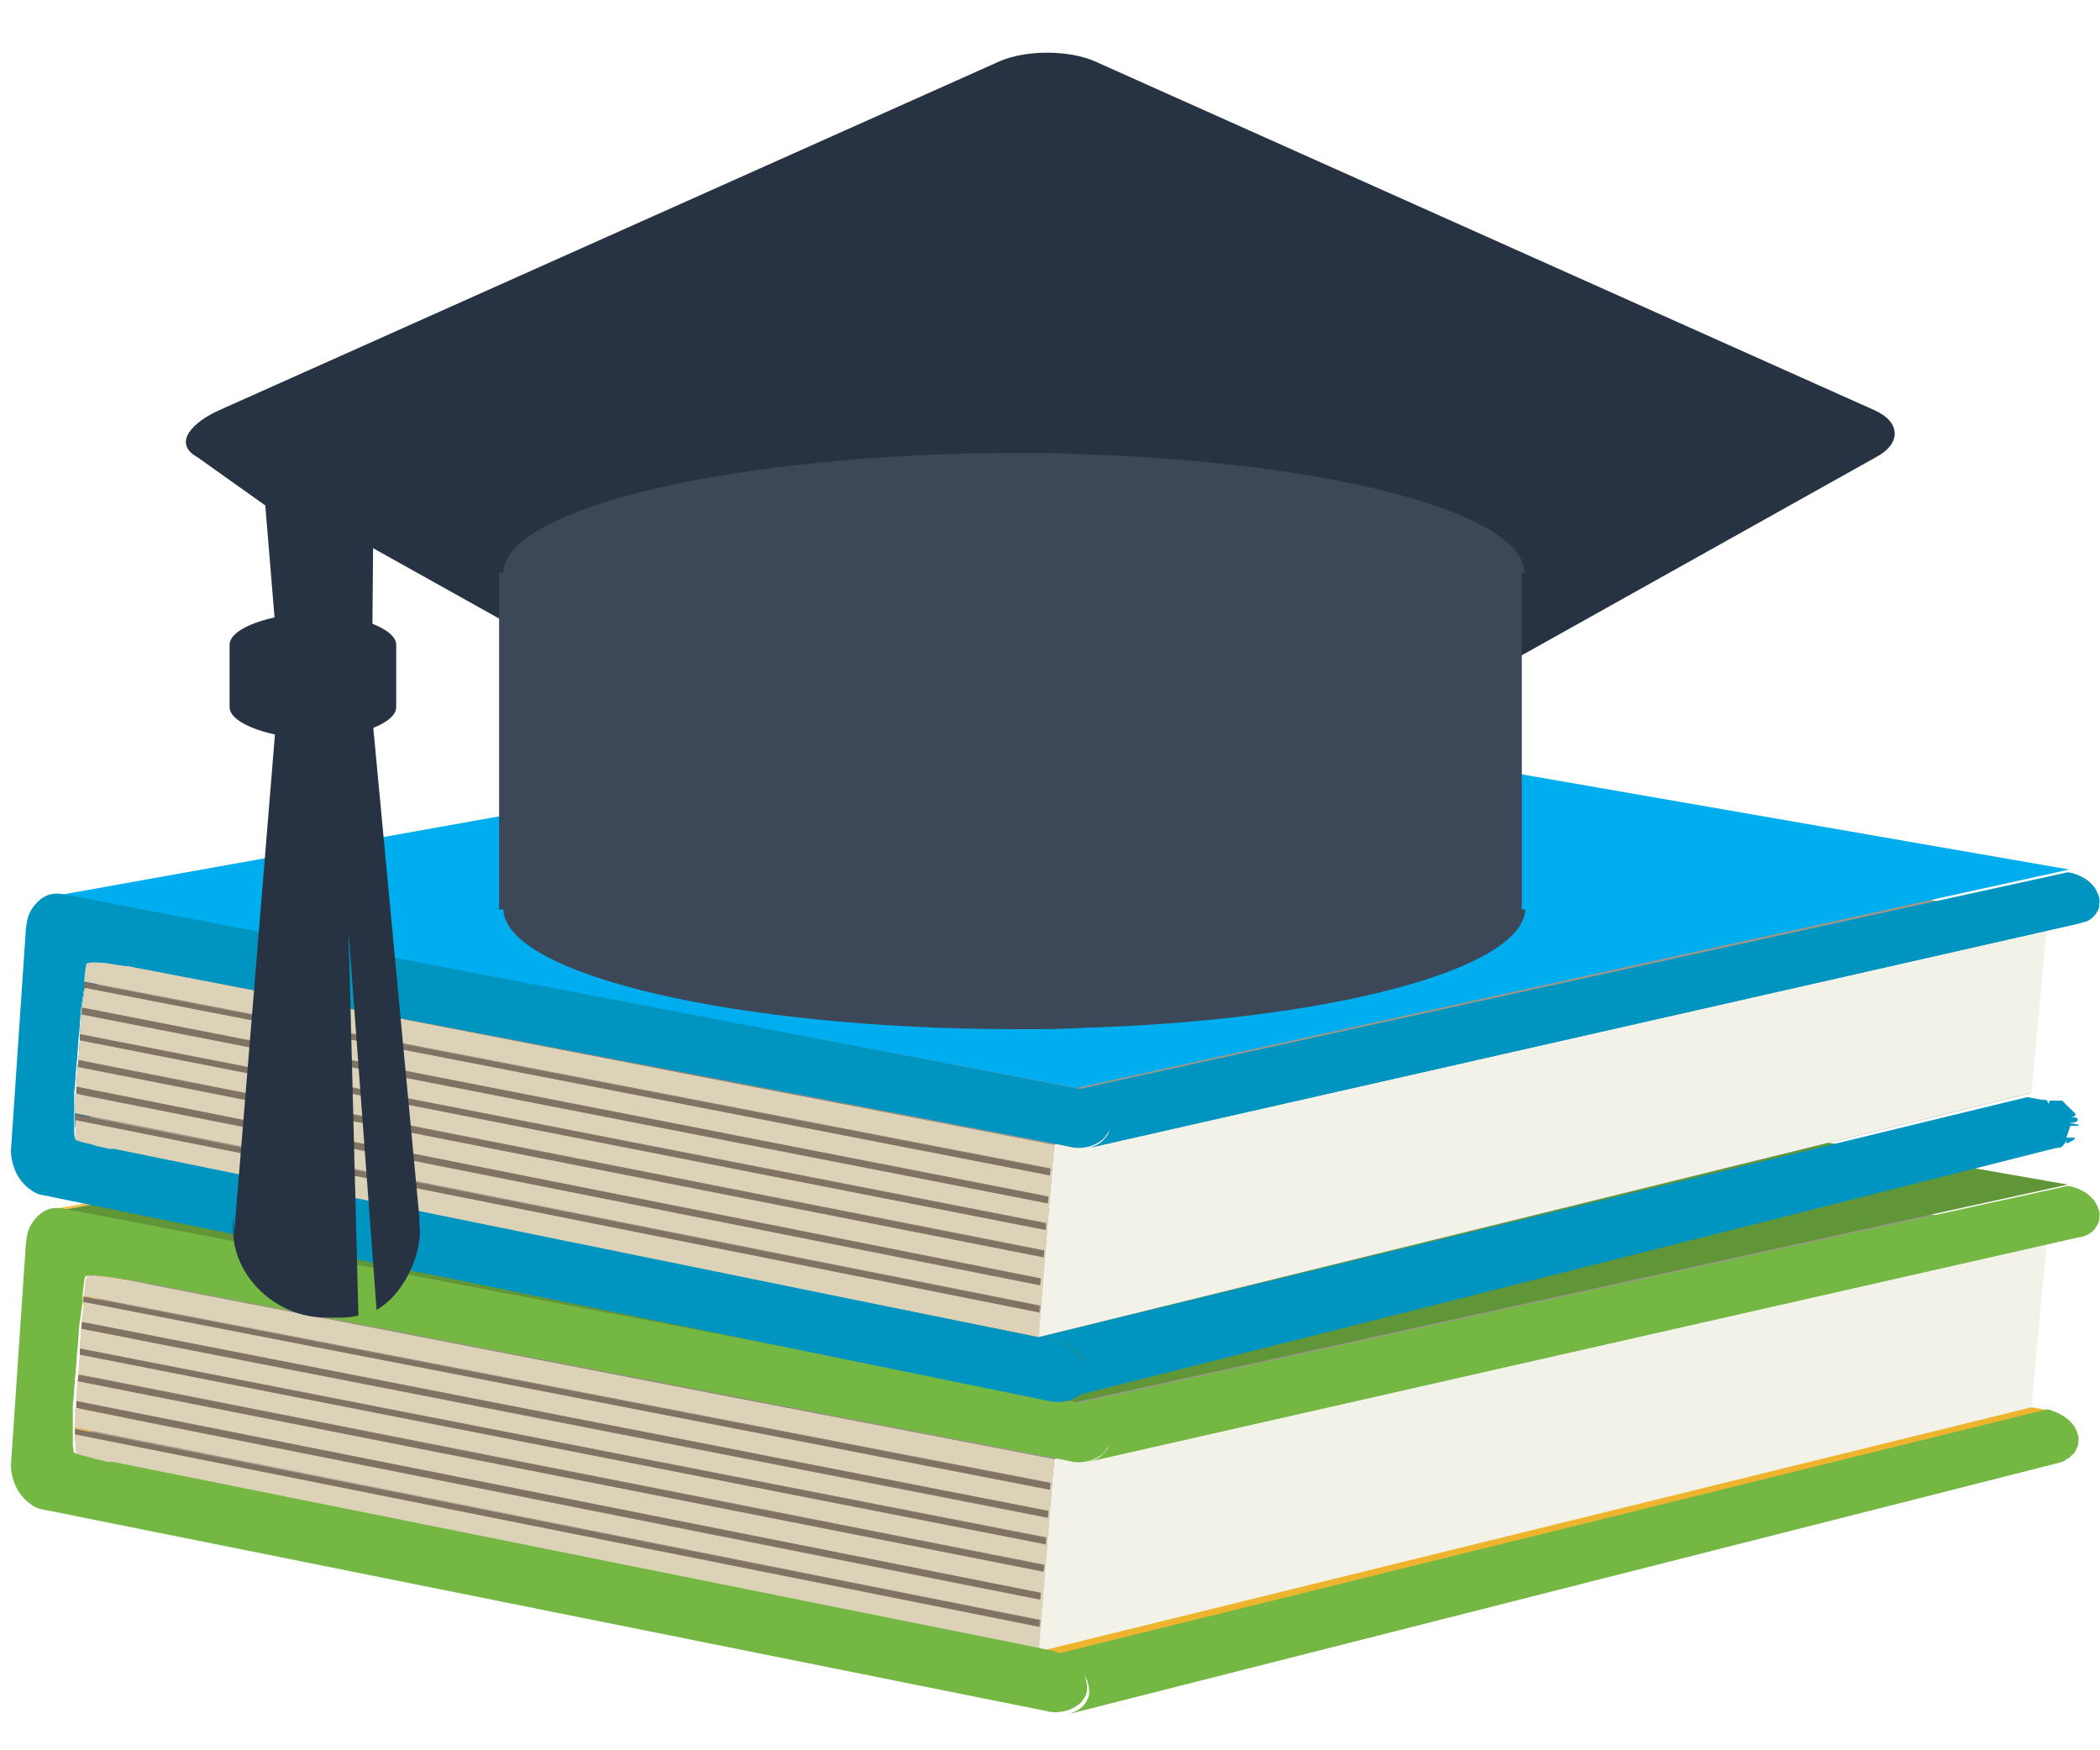 <?xml version="1.0" encoding="utf-8"?>
<!-- Generator: Adobe Illustrator 27.1.1, SVG Export Plug-In . SVG Version: 6.00 Build 0)  -->
<svg version="1.1" id="Layer_1" xmlns="http://www.w3.org/2000/svg" xmlns:xlink="http://www.w3.org/1999/xlink" x="0px" y="0px"
	 viewBox="0 0 300 250" style="enable-background:new 0 0 300 250;" xml:space="preserve">
<style type="text/css">
	.st0{enable-background:new    ;}
	.st1{clip-path:url(#SVGID_00000151534695058647888020000018083744302273357482_);enable-background:new    ;}
	.st2{fill:#F0BC42;}
	.st3{fill:#F1BD47;}
	.st4{fill:#F1BE4A;}
	.st5{fill:#F1BF4D;}
	.st6{fill:#F1C04F;}
	.st7{fill:#F1C152;}
	.st8{fill:#F2C357;}
	.st9{clip-path:url(#SVGID_00000096046313858556889990000010294765574179802550_);enable-background:new    ;}
	.st10{fill:#F0BB40;}
	.st11{clip-path:url(#SVGID_00000109715221828435373750000001709409760217532345_);enable-background:new    ;}
	.st12{clip-path:url(#SVGID_00000178187626616022584300000005352708101566532257_);enable-background:new    ;}
	.st13{fill:#F0BA3D;}
	.st14{fill:#EFB838;}
	.st15{fill:#EFB736;}
	.st16{fill:#EFB633;}
	.st17{fill:#EFB530;}
	.st18{fill:#EFB42E;}
	.st19{clip-path:url(#SVGID_00000090289075464115320950000011755947820862314903_);enable-background:new    ;}
	.st20{fill:#EDAE1C;}
	.st21{fill:#EEB021;}
	.st22{fill:#EEB124;}
	.st23{fill:#EEB226;}
	.st24{fill:#EEB329;}
	.st25{clip-path:url(#SVGID_00000162311113726905348870000012776110701720292992_);enable-background:new    ;}
	.st26{clip-path:url(#SVGID_00000008131598309062040720000003569719473178051229_);enable-background:new    ;}
	.st27{clip-path:url(#SVGID_00000047776844109605334340000000826588659779326091_);enable-background:new    ;}
	.st28{fill:#EDAD1A;}
	.st29{clip-path:url(#SVGID_00000167394901247668147030000007208051635662062235_);enable-background:new    ;}
	.st30{fill:#837F73;}
	.st31{fill:#888477;}
	.st32{fill:#8C897C;}
	.st33{fill:#918E80;}
	.st34{fill:#969284;}
	.st35{fill:#9B9788;}
	.st36{fill:#9D9A8B;}
	.st37{fill:#817464;}
	.st38{fill:#9D998A;}
	.st39{fill:#817463;}
	.st40{fill:#817363;}
	.st41{fill:#9C988A;}
	.st42{fill:#9C9889;}
	.st43{fill:#807363;}
	.st44{fill:#9C8C78;}
	.st45{fill:#9B8B77;}
	.st46{fill:#9C8B78;}
	.st47{clip-path:url(#SVGID_00000062157114930107887770000007815921179825425069_);enable-background:new    ;}
	.st48{fill:#74B843;}
	.st49{fill:#F2F2E8;}
	.st50{fill:#DCD2B7;}
	.st51{fill:#619638;}
	.st52{clip-path:url(#SVGID_00000059311370443054489280000008671950173920675233_);enable-background:new    ;}
	.st53{clip-path:url(#SVGID_00000057114619153601222940000008437606573794675105_);enable-background:new    ;}
	.st54{fill:#426F92;}
	.st55{fill:#437296;}
	.st56{fill:#457499;}
	.st57{fill:#47779D;}
	.st58{fill:#487AA1;}
	.st59{fill:#4A7DA5;}
	.st60{fill:#4C80A8;}
	.st61{clip-path:url(#SVGID_00000001637256033925732990000008455142552919983262_);enable-background:new    ;}
	.st62{fill:#406C8E;}
	.st63{clip-path:url(#SVGID_00000085951814295470537630000016391025574423988374_);enable-background:new    ;}
	.st64{fill:#447397;}
	.st65{clip-path:url(#SVGID_00000167372565865350240670000009744643728348709807_);enable-background:new    ;}
	.st66{fill:#3E698A;}
	.st67{fill:#3C6687;}
	.st68{fill:#3B6383;}
	.st69{fill:#39617F;}
	.st70{fill:#375E7B;}
	.st71{fill:#365B78;}
	.st72{clip-path:url(#SVGID_00000034051951645704845660000015406431897960980121_);enable-background:new    ;}
	.st73{clip-path:url(#SVGID_00000085948980995664559200000008528435597274406836_);enable-background:new    ;}
	.st74{fill:#31526C;}
	.st75{fill:#325570;}
	.st76{fill:#345874;}
	.st77{clip-path:url(#SVGID_00000015320597213865076370000001013397398336671152_);enable-background:new    ;}
	.st78{fill:#2C4A61;}
	.st79{fill:#2D4D65;}
	.st80{fill:#2F5069;}
	.st81{clip-path:url(#SVGID_00000127749832981367387140000017372616533002062776_);enable-background:new    ;}
	.st82{fill:#375C7A;}
	.st83{fill:#0094C1;}
	.st84{fill:#00AEEF;}
	.st85{clip-path:url(#SVGID_00000062164592431127470430000001249885565307099529_);enable-background:new    ;}
	.st86{fill:#273343;}
	.st87{fill:#3C4858;}
</style>
<g>
	<g>
		<g class="st0">
			<g class="st0">
				<defs>
					<path id="SVGID_1_" class="st0" d="M10.7,204.9l151.5-30.4c0,0.4,0,0.8,0,1.1c0,0.3,0,0.6,0,0.9c0,0.3,0,0.5,0.1,0.6
						c0,0.2,0.1,0.2,0.1,0.3L11,208.1c0,0-0.1-0.1-0.1-0.3c0-0.2-0.1-0.4-0.1-0.7c0-0.3,0-0.6,0-1C10.7,205.7,10.7,205.3,10.7,204.9
						z"/>
				</defs>
				<clipPath id="SVGID_00000121976594581551336780000014162057613582924716_">
					<use xlink:href="#SVGID_1_"  style="overflow:visible;"/>
				</clipPath>
				<g style="clip-path:url(#SVGID_00000121976594581551336780000014162057613582924716_);enable-background:new    ;">
					<path class="st2" d="M10.7,204.9l151.5-30.4c0,0,0,0,0,0c0,0,0,0,0,0c0,0,0,0,0,0c0,0,0,0,0,0L10.7,204.9
						C10.7,204.9,10.7,204.9,10.7,204.9C10.7,204.9,10.7,204.9,10.7,204.9C10.7,204.9,10.7,204.9,10.7,204.9
						C10.7,204.9,10.7,204.9,10.7,204.9"/>
					<path class="st3" d="M10.7,204.9l151.5-30.4c0,0.1,0,0.3,0,0.4c0,0.1,0,0.3,0,0.4c0,0.1,0,0.2,0,0.4c0,0.1,0,0.2,0,0.3
						L10.7,206.6c0-0.1,0-0.2,0-0.4c0-0.1,0-0.3,0-0.4c0-0.1,0-0.3,0-0.4S10.7,205.1,10.7,204.9"/>
					<path class="st4" d="M10.7,206.6L162.3,176c0,0.1,0,0.1,0,0.2c0,0.1,0,0.1,0,0.2c0,0.1,0,0.1,0,0.2c0,0.1,0,0.1,0,0.1
						L10.8,207.3c0-0.1,0-0.1,0-0.2c0-0.1,0-0.1,0-0.2c0-0.1,0-0.1,0-0.2C10.7,206.7,10.7,206.6,10.7,206.6"/>
					<path class="st5" d="M10.8,207.3l151.5-30.7c0,0,0,0.1,0,0.1c0,0,0,0.1,0,0.1c0,0,0,0.1,0,0.1c0,0,0,0,0,0.1L10.8,207.6
						c0,0,0-0.1,0-0.1c0,0,0-0.1,0-0.1C10.8,207.4,10.8,207.4,10.8,207.3C10.8,207.4,10.8,207.3,10.8,207.3"/>
					<path class="st6" d="M10.8,207.6l151.5-30.7c0,0,0,0,0,0c0,0,0,0,0,0c0,0,0,0,0,0c0,0,0,0,0,0L10.9,207.8c0,0,0,0,0,0
						C10.9,207.8,10.8,207.8,10.8,207.6C10.8,207.7,10.8,207.7,10.8,207.6C10.8,207.7,10.8,207.7,10.8,207.6"/>
					<path class="st7" d="M10.9,207.8l151.5-30.7c0,0,0,0,0,0c0,0,0,0,0,0c0,0,0,0,0,0c0,0,0,0,0,0L10.9,208c0,0,0,0,0,0
						C10.9,207.9,10.9,207.9,10.9,207.8C10.9,207.9,10.9,207.9,10.9,207.8C10.9,207.8,10.9,207.8,10.9,207.8"/>
					<polyline class="st8" points="10.9,208 162.4,177.2 162.4,177.2 162.4,177.2 162.4,177.2 162.4,177.2 10.9,208 10.9,208 
						10.9,208 10.9,208 10.9,208 					"/>
					<polyline class="st7" points="10.9,208 162.4,177.2 162.4,177.2 162.4,177.3 162.4,177.3 162.4,177.3 10.9,208 10.9,208 
						10.9,208 10.9,208 10.9,208 					"/>
					<polyline class="st6" points="10.9,208 162.4,177.3 162.4,177.3 162.4,177.3 162.4,177.3 162.4,177.3 10.9,208 10.9,208 
						10.9,208 10.9,208 10.9,208 					"/>
					<polyline class="st5" points="10.9,208 162.4,177.3 162.4,177.3 162.4,177.3 162.4,177.3 162.4,177.3 11,208 11,208 11,208 
						11,208 11,208 					"/>
					<polyline class="st4" points="11,208 162.4,177.3 162.4,177.3 162.5,177.3 162.5,177.3 162.5,177.3 11,208 11,208 11,208 
						11,208 11,208 					"/>
					<polyline class="st3" points="11,208 162.5,177.3 162.5,177.3 162.5,177.3 162.5,177.3 162.5,177.3 11,208.1 11,208 11,208 
						11,208 11,208 					"/>
					<polyline class="st2" points="11,208.1 162.5,177.3 162.5,177.3 162.5,177.3 162.5,177.3 162.5,177.3 11,208.1 11,208.1 
						11,208.1 11,208.1 11,208.1 					"/>
				</g>
			</g>
			<g class="st0">
				<defs>
					<path id="SVGID_00000130635100701073250820000015027486139942200246_" class="st0" d="M162.3,173.6c0,0.1,0,0.1,0,0.2
						c0,0.1,0,0.1,0,0.2c0,0.1,0,0.1,0,0.2c0,0.1,0,0.1,0,0.2L10.7,204.9c0-0.1,0-0.2,0-0.2c0-0.1,0-0.2,0-0.2c0-0.1,0-0.2,0-0.2
						c0-0.1,0-0.2,0-0.2c0-0.2,0-0.5,0-0.7c0-0.2,0-0.5,0-0.7c0-0.2,0-0.5,0-0.7c0-0.2,0-0.5,0-0.7c50.5-10,101-20,151.6-30
						c0,0.2,0,0.4,0,0.6c0,0.2,0,0.4,0,0.6c0,0.2,0,0.4,0,0.6C162.3,173.2,162.3,173.4,162.3,173.6z"/>
				</defs>
				<clipPath id="SVGID_00000170261330437452469780000003543067945921732240_">
					<use xlink:href="#SVGID_00000130635100701073250820000015027486139942200246_"  style="overflow:visible;"/>
				</clipPath>
				<g style="clip-path:url(#SVGID_00000170261330437452469780000003543067945921732240_);enable-background:new    ;">
					<path class="st10" d="M10.9,201.1l151.6-30c0,0.1,0,0.2,0,0.3s0,0.2,0,0.3c0,0.1,0,0.2,0,0.3c0,0.1,0,0.2,0,0.3L10.8,202.2
						c0-0.1,0-0.2,0-0.3c0-0.1,0-0.2,0-0.3c0-0.1,0-0.2,0-0.3C10.8,201.3,10.8,201.2,10.9,201.1"/>
					<path class="st2" d="M10.8,202.2L162.3,172c0,0.1,0,0.3,0,0.4c0,0.1,0,0.3,0,0.4c0,0.1,0,0.3,0,0.4c0,0.1,0,0.3,0,0.4
						c0,0.1,0,0.1,0,0.2c0,0.1,0,0.1,0,0.2c0,0.1,0,0.1,0,0.2c0,0.1,0,0.1,0,0.2L10.7,204.9c0-0.1,0-0.2,0-0.2c0-0.1,0-0.2,0-0.2
						c0-0.1,0-0.2,0-0.2c0-0.1,0-0.2,0-0.2c0-0.1,0-0.3,0-0.4c0-0.1,0-0.3,0-0.4c0-0.1,0-0.3,0-0.4
						C10.8,202.5,10.8,202.3,10.8,202.2"/>
				</g>
			</g>
			<g class="st0">
				<defs>
					<path id="SVGID_00000013153808704719014350000001589547178196584594_" class="st0" d="M162.4,171L162.4,171
						C162.4,171,162.4,171,162.4,171L162.4,171L162.4,171c-50.5,10-101,20-151.6,30.1c0,0,0,0,0,0l0,0l0,0l0,0
						C56.3,192.1,116.9,180,162.4,171z"/>
				</defs>
				<clipPath id="SVGID_00000071557885851358845450000017626217819115818397_">
					<use xlink:href="#SVGID_00000013153808704719014350000001589547178196584594_"  style="overflow:visible;"/>
				</clipPath>
				<g style="clip-path:url(#SVGID_00000071557885851358845450000017626217819115818397_);enable-background:new    ;">
					<path class="st10" d="M10.9,201.1l151.6-30c0,0.1,0,0.2,0,0.3s0,0.2,0,0.3c0,0.1,0,0.2,0,0.3c0,0.1,0,0.2,0,0.3L10.8,202.2
						c0-0.1,0-0.2,0-0.3c0-0.1,0-0.2,0-0.3c0-0.1,0-0.2,0-0.3C10.8,201.3,10.8,201.2,10.9,201.1"/>
				</g>
			</g>
			<g>
				<polygon class="st3" points="10.9,200.1 162.5,170.2 162.4,171 10.9,201.1 				"/>
			</g>
			<g>
				<polygon class="st3" points="11.1,197.3 162.7,167.7 162.5,170.2 10.9,200.1 				"/>
			</g>
			<g>
				<polygon class="st3" points="11.2,196.4 162.8,166.8 162.7,167.7 11.1,197.3 				"/>
			</g>
			<g>
				<polygon class="st3" points="11.4,193.6 163,164.3 162.8,166.8 11.2,196.4 				"/>
			</g>
			<g>
				<polygon class="st3" points="11.4,192.6 163,163.4 163,164.3 11.4,193.6 				"/>
			</g>
			<g>
				<polygon class="st3" points="11.6,189.8 163.2,160.9 163,163.4 11.4,192.6 				"/>
			</g>
			<g>
				<polygon class="st3" points="11.7,188.8 163.3,160.1 163.2,160.9 11.6,189.8 				"/>
			</g>
			<g class="st0">
				<defs>
					<path id="SVGID_00000108276390589412545160000011894149689609077120_" class="st0" d="M11,208.1l151.5-30.8
						c0.1,0,0.2,0.1,0.5,0.2c0.3,0.1,0.6,0.2,1,0.3c0.4,0.1,0.9,0.2,1.3,0.3c0.5,0.1,1,0.2,1.6,0.3c0.1,0,0.1,0,0.2,0
						c0.1,0,0.1,0,0.2,0c0.1,0,0.1,0,0.2,0c0.1,0,0.1,0,0.2,0l-151.1,31c-0.1,0-0.1,0-0.2,0c-0.1,0-0.1,0-0.2,0c-0.1,0-0.1,0-0.2,0
						c-0.1,0-0.1,0-0.2,0c-0.6-0.1-1.2-0.3-1.7-0.4c-0.5-0.1-1-0.2-1.4-0.4c-0.4-0.1-0.8-0.2-1.1-0.3C11.2,208.2,11,208.1,11,208.1z
						"/>
				</defs>
				<clipPath id="SVGID_00000138549691592060415760000004352286651438543516_">
					<use xlink:href="#SVGID_00000108276390589412545160000011894149689609077120_"  style="overflow:visible;"/>
				</clipPath>
				<g style="clip-path:url(#SVGID_00000138549691592060415760000004352286651438543516_);enable-background:new    ;">
					<polyline class="st2" points="11,208.1 162.5,177.3 162.5,177.3 162.5,177.3 162.5,177.3 162.5,177.3 11,208.1 11,208.1 
						11,208.1 11,208.1 11,208.1 					"/>
					<polyline class="st10" points="11,208.1 162.5,177.3 162.5,177.3 162.5,177.3 162.5,177.3 162.5,177.3 11,208.1 11,208.1 
						11,208.1 11,208.1 11,208.1 					"/>
					<polyline class="st13" points="11,208.1 162.5,177.3 162.5,177.3 162.5,177.3 162.5,177.3 162.5,177.3 11,208.1 11,208.1 
						11,208.1 11,208.1 11,208.1 					"/>
					<path class="st14" d="M11,208.1l151.5-30.8c0,0,0,0,0,0c0,0,0,0,0,0c0,0,0,0,0,0c0,0,0,0,0,0L11,208.1
						C11.1,208.1,11.1,208.1,11,208.1C11.1,208.1,11.1,208.1,11,208.1C11.1,208.1,11.1,208.1,11,208.1C11,208.1,11,208.1,11,208.1"
						/>
					<path class="st15" d="M11.1,208.1l151.5-30.8c0,0,0,0,0,0c0,0,0,0,0,0c0,0,0,0,0,0c0,0,0,0,0,0L11.2,208.2c0,0,0,0,0,0
						C11.2,208.2,11.2,208.2,11.1,208.1C11.2,208.1,11.1,208.1,11.1,208.1C11.1,208.1,11.1,208.1,11.1,208.1"/>
					<path class="st16" d="M11.2,208.2l151.5-30.8c0,0,0.1,0,0.1,0c0,0,0.1,0,0.1,0c0,0,0.1,0,0.1,0c0,0,0.1,0,0.1,0L11.7,208.3
						c0,0-0.1,0-0.1,0c0,0-0.1,0-0.1,0C11.4,208.2,11.4,208.2,11.2,208.2C11.3,208.2,11.3,208.2,11.2,208.2"/>
					<path class="st17" d="M11.7,208.3l151.4-30.8c0.1,0,0.3,0.1,0.4,0.1c0.1,0,0.3,0.1,0.5,0.1c0.2,0,0.3,0.1,0.5,0.1
						c0.2,0,0.4,0.1,0.6,0.1L13.8,208.9c-0.2-0.1-0.4-0.1-0.6-0.1c-0.2,0-0.4-0.1-0.6-0.1c-0.2,0-0.3-0.1-0.5-0.1
						C12,208.4,11.8,208.4,11.7,208.3"/>
					<path class="st18" d="M13.8,208.9L165.1,178c0.1,0,0.3,0.1,0.4,0.1c0.1,0,0.3,0.1,0.4,0.1c0.1,0,0.3,0.1,0.5,0.1
						c0.2,0,0.3,0.1,0.5,0.1c0.1,0,0.1,0,0.2,0c0.1,0,0.1,0,0.2,0c0.1,0,0.1,0,0.2,0c0.1,0,0.1,0,0.2,0l-151.1,31
						c-0.1,0-0.1,0-0.2,0c-0.1,0-0.1,0-0.2,0c-0.1,0-0.1,0-0.2,0c-0.1,0-0.1,0-0.2,0c-0.2,0-0.3-0.1-0.5-0.1c-0.2,0-0.3-0.1-0.5-0.1
						c-0.2,0-0.3-0.1-0.5-0.1S13.9,208.9,13.8,208.9"/>
				</g>
			</g>
			<g class="st0">
				<defs>
					<path id="SVGID_00000026152661841030857100000011214497641107308727_" class="st0" d="M7.6,172.7l152-27.1c0.1,0,0.2,0,0.3,0
						c0.1,0,0.2,0,0.3,0c0.1,0,0.2,0,0.3,0c0.1,0,0.2,0,0.4,0L9,172.8c-0.1,0-0.3,0-0.4-0.1c-0.1,0-0.2,0-0.4,0c-0.1,0-0.2,0-0.4,0
						C7.8,172.7,7.7,172.7,7.6,172.7z"/>
				</defs>
				<clipPath id="SVGID_00000064340777981426828320000005952470729206836381_">
					<use xlink:href="#SVGID_00000026152661841030857100000011214497641107308727_"  style="overflow:visible;"/>
				</clipPath>
				<g style="clip-path:url(#SVGID_00000064340777981426828320000005952470729206836381_);enable-background:new    ;">
					<polyline class="st20" points="7.6,172.7 159.6,145.7 159.6,145.7 159.6,145.7 159.6,145.7 159.6,145.7 7.6,172.7 7.6,172.7 
						7.6,172.7 7.6,172.7 7.6,172.7 					"/>
					<path class="st21" d="M7.6,172.7l152-27.1c0,0,0.1,0,0.1,0c0,0,0.1,0,0.1,0c0,0,0.1,0,0.1,0c0,0,0.1,0,0.1,0L8,172.7
						c0,0-0.1,0-0.1,0c0,0-0.1,0-0.1,0C7.8,172.7,7.7,172.7,7.6,172.7C7.7,172.7,7.6,172.7,7.6,172.7"/>
					<path class="st22" d="M8,172.7l152-27.1c0,0,0.1,0,0.1,0c0,0,0.1,0,0.1,0c0,0,0.1,0,0.1,0c0,0,0.1,0,0.1,0l-152,27.1
						c0,0-0.1,0-0.1,0c0,0-0.1,0-0.1,0C8.1,172.7,8.1,172.7,8,172.7C8,172.7,8,172.7,8,172.7"/>
					<path class="st23" d="M8.3,172.7l152-27.1c0,0,0,0,0.1,0c0,0,0,0,0.1,0c0,0,0,0,0.1,0c0,0,0,0,0.1,0l-152,27.1c0,0-0.1,0-0.1,0
						c0,0-0.1,0-0.1,0C8.4,172.7,8.4,172.7,8.3,172.7C8.4,172.7,8.3,172.7,8.3,172.7"/>
					<path class="st24" d="M8.6,172.7l152-27.1c0,0,0,0,0.1,0c0,0,0,0,0.1,0c0,0,0,0,0.1,0c0,0,0,0,0.1,0L8.9,172.7c0,0,0,0-0.1,0
						c0,0,0,0-0.1,0C8.7,172.7,8.7,172.7,8.6,172.7C8.7,172.7,8.6,172.7,8.6,172.7"/>
					<path class="st18" d="M8.9,172.7l151.9-27.1c0,0,0,0,0,0c0,0,0,0,0,0c0,0,0,0,0,0c0,0,0,0,0,0L9,172.8c0,0,0,0,0,0
						C9,172.7,9,172.7,8.9,172.7C9,172.7,8.9,172.7,8.9,172.7C8.9,172.7,8.9,172.7,8.9,172.7"/>
				</g>
			</g>
			<g class="st0">
				<defs>
					<path id="SVGID_00000069394000654014917300000013286982704429719938_" class="st0" d="M11.9,186l151.6-28.5
						c0,0.2,0,0.4-0.1,0.6c0,0.2,0,0.4-0.1,0.6c0,0.2,0,0.4-0.1,0.6c0,0.2,0,0.4-0.1,0.7L11.7,188.8c0-0.2,0-0.5,0.1-0.7
						c0-0.2,0-0.5,0.1-0.7c0-0.2,0-0.5,0.1-0.7C11.9,186.5,11.9,186.2,11.9,186z"/>
				</defs>
				<clipPath id="SVGID_00000129178440408929908130000002845884463241653656_">
					<use xlink:href="#SVGID_00000069394000654014917300000013286982704429719938_"  style="overflow:visible;"/>
				</clipPath>
				<g style="clip-path:url(#SVGID_00000129178440408929908130000002845884463241653656_);enable-background:new    ;">
					<path class="st10" d="M11.9,186l151.6-28.5c0,0.2,0,0.4-0.1,0.6c0,0.2,0,0.4-0.1,0.6c0,0.2,0,0.4-0.1,0.6c0,0.2,0,0.4-0.1,0.7
						L11.7,188.8c0-0.2,0-0.5,0.1-0.7c0-0.2,0-0.5,0.1-0.7c0-0.2,0-0.5,0.1-0.7C11.9,186.5,11.9,186.2,11.9,186"/>
				</g>
			</g>
			<g class="st0">
				<defs>
					<path id="SVGID_00000013172243037470036830000014401985670279013511_" class="st0" d="M12.4,182.4L164,154.3
						c0,0-0.1,0.1-0.1,0.3c0,0.1-0.1,0.3-0.1,0.5c0,0.2-0.1,0.5-0.1,0.7c0,0.3-0.1,0.6-0.1,0.9c0,0.1,0,0.1,0,0.2c0,0.1,0,0.1,0,0.2
						c0,0.1,0,0.1,0,0.2c0,0.1,0,0.1,0,0.2L11.9,186c0-0.1,0-0.2,0-0.2c0-0.1,0-0.2,0-0.2c0-0.1,0-0.2,0-0.2c0-0.1,0-0.2,0-0.2
						c0-0.4,0.1-0.7,0.1-1c0-0.3,0.1-0.6,0.1-0.8c0-0.2,0.1-0.4,0.1-0.6C12.4,182.5,12.4,182.4,12.4,182.4z"/>
				</defs>
				<clipPath id="SVGID_00000127726091563560205400000016300449609885923727_">
					<use xlink:href="#SVGID_00000013172243037470036830000014401985670279013511_"  style="overflow:visible;"/>
				</clipPath>
				<g style="clip-path:url(#SVGID_00000127726091563560205400000016300449609885923727_);enable-background:new    ;">
					<polyline class="st22" points="12.4,182.4 164,154.3 164,154.3 164,154.3 164,154.3 164,154.3 12.4,182.4 12.4,182.4 
						12.4,182.4 12.4,182.4 12.4,182.4 					"/>
					<polyline class="st23" points="12.4,182.4 164,154.3 164,154.3 164,154.3 164,154.3 164,154.3 12.4,182.4 12.4,182.4 
						12.4,182.4 12.4,182.4 12.4,182.4 					"/>
					<polyline class="st24" points="12.4,182.4 164,154.3 164,154.3 164,154.3 164,154.3 164,154.3 12.4,182.4 12.4,182.4 
						12.4,182.4 12.4,182.4 12.4,182.4 					"/>
					<polyline class="st18" points="12.4,182.4 164,154.3 164,154.3 164,154.3 164,154.3 164,154.3 12.4,182.4 12.4,182.4 
						12.4,182.4 12.4,182.4 12.4,182.4 					"/>
					<path class="st17" d="M12.4,182.4L164,154.3c0,0,0,0,0,0c0,0,0,0,0,0c0,0,0,0,0,0c0,0,0,0,0,0L12.4,182.4
						C12.4,182.5,12.4,182.5,12.4,182.4C12.4,182.4,12.4,182.4,12.4,182.4C12.4,182.4,12.4,182.4,12.4,182.4
						C12.4,182.4,12.4,182.4,12.4,182.4"/>
					<path class="st16" d="M12.4,182.5L164,154.4c0,0,0,0,0,0c0,0,0,0,0,0c0,0,0,0,0,0c0,0,0,0,0,0L12.4,182.5
						C12.4,182.5,12.4,182.5,12.4,182.5C12.4,182.5,12.4,182.5,12.4,182.5C12.4,182.5,12.4,182.5,12.4,182.5
						C12.4,182.5,12.4,182.5,12.4,182.5"/>
					<path class="st15" d="M12.4,182.6L164,154.4c0,0,0,0,0,0c0,0,0,0,0,0c0,0,0,0,0,0c0,0,0,0,0,0L12.3,182.7c0,0,0,0,0-0.1
						C12.3,182.7,12.3,182.7,12.4,182.6C12.3,182.6,12.3,182.6,12.4,182.6C12.3,182.6,12.4,182.6,12.4,182.6"/>
					<path class="st14" d="M12.3,182.7l151.6-28.1c0,0,0,0.1,0,0.1c0,0,0,0.1,0,0.1c0,0,0,0.1,0,0.1c0,0,0,0.1,0,0.1L12.2,183.3
						c0-0.1,0-0.1,0-0.2c0-0.1,0-0.1,0-0.1c0,0,0-0.1,0-0.1C12.3,182.8,12.3,182.8,12.3,182.7"/>
					<path class="st13" d="M12.2,183.3l151.6-28.2c0,0.1,0,0.2-0.1,0.3c0,0.1,0,0.2-0.1,0.4c0,0.1,0,0.3-0.1,0.4
						c0,0.1,0,0.3-0.1,0.5c0,0,0,0,0,0.1c0,0,0,0,0,0.1c0,0,0,0,0,0.1c0,0,0,0,0,0.1L12,185.4c0,0,0-0.1,0-0.1c0,0,0-0.1,0-0.1
						c0,0,0-0.1,0-0.1c0,0,0-0.1,0-0.1c0-0.2,0-0.3,0.1-0.5c0-0.2,0-0.3,0.1-0.5c0-0.1,0-0.3,0.1-0.4S12.2,183.4,12.2,183.3"/>
					<path class="st10" d="M12,185.4L163.6,157c0,0,0,0.1,0,0.1c0,0,0,0.1,0,0.1c0,0,0,0.1,0,0.1c0,0,0,0.1,0,0.1L11.9,186
						c0-0.1,0-0.1,0-0.2c0-0.1,0-0.1,0-0.2c0-0.1,0-0.1,0-0.2C12,185.5,12,185.4,12,185.4"/>
				</g>
			</g>
			<g class="st0">
				<defs>
					<path id="SVGID_00000109006254427069321940000014426306000781221769_" class="st0" d="M12.6,182.3l151.6-28.1c0,0-0.1,0-0.1,0
						c0,0,0,0-0.1,0c0,0,0,0,0,0c0,0,0,0,0,0L12.4,182.4c0,0,0,0,0,0c0,0,0,0,0,0C12.5,182.3,12.5,182.3,12.6,182.3
						C12.6,182.3,12.6,182.3,12.6,182.3z"/>
				</defs>
				<clipPath id="SVGID_00000160156698005978114980000000965100569877440699_">
					<use xlink:href="#SVGID_00000109006254427069321940000014426306000781221769_"  style="overflow:visible;"/>
				</clipPath>
				<g style="clip-path:url(#SVGID_00000160156698005978114980000000965100569877440699_);enable-background:new    ;">
					<path class="st28" d="M12.6,182.3l151.6-28.1c0,0,0,0-0.1,0c0,0,0,0,0,0c0,0,0,0,0,0c0,0,0,0,0,0L12.4,182.3c0,0,0,0,0,0
						c0,0,0,0,0,0C12.5,182.3,12.6,182.3,12.6,182.3C12.6,182.3,12.6,182.3,12.6,182.3"/>
					<polyline class="st20" points="12.4,182.3 164.1,154.2 164.1,154.2 164.1,154.2 164.1,154.2 164.1,154.2 12.4,182.3 
						12.4,182.3 12.4,182.3 12.4,182.3 12.4,182.3 					"/>
					<polyline class="st21" points="12.4,182.3 164.1,154.2 164.1,154.2 164.1,154.2 164.1,154.2 164.1,154.2 12.4,182.3 
						12.4,182.3 12.4,182.3 12.4,182.3 12.4,182.3 					"/>
					<polyline class="st22" points="12.4,182.3 164.1,154.2 164,154.2 164,154.2 164,154.2 164,154.2 12.4,182.3 12.4,182.3 
						12.4,182.3 12.4,182.3 12.4,182.3 					"/>
					<polyline class="st23" points="12.4,182.3 164,154.2 164,154.2 164,154.2 164,154.2 164,154.3 12.4,182.4 12.4,182.4 
						12.4,182.3 12.4,182.3 12.4,182.3 					"/>
				</g>
			</g>
			<g class="st0">
				<defs>
					<path id="SVGID_00000152967714458315432520000007160890737195397768_" class="st0" d="M164.2,154.2c0.2,0,0.4,0,0.8,0
						c0.3,0,0.7,0,1.2,0.1c0.4,0,0.9,0.1,1.4,0.2c0.5,0.1,1,0.1,1.6,0.2L17.9,182.8c-0.6-0.1-1.1-0.2-1.7-0.3
						c-0.5-0.1-1.1-0.1-1.5-0.2c-0.5,0-0.9-0.1-1.3-0.1c-0.4,0-0.6,0-0.8,0C58.1,173.8,118.8,162.6,164.2,154.2z"/>
				</defs>
				<clipPath id="SVGID_00000154397846413548768570000015123528900020084118_">
					<use xlink:href="#SVGID_00000152967714458315432520000007160890737195397768_"  style="overflow:visible;"/>
				</clipPath>
				<g style="clip-path:url(#SVGID_00000154397846413548768570000015123528900020084118_);enable-background:new    ;">
					<polyline class="st30" points="12.6,182.3 164.2,154.2 164.2,154.2 164.3,154.2 164.3,154.2 164.3,154.2 12.7,182.2 
						12.7,182.3 12.6,182.3 12.6,182.3 12.6,182.3 					"/>
					<path class="st31" d="M12.7,182.2l151.6-28.1c0,0,0,0,0,0c0,0,0,0,0,0c0,0,0,0,0.1,0c0,0,0,0,0.1,0L12.9,182.2c0,0,0,0-0.1,0
						C12.8,182.2,12.8,182.2,12.7,182.2C12.7,182.2,12.7,182.2,12.7,182.2C12.7,182.2,12.7,182.2,12.7,182.2"/>
					<path class="st32" d="M12.9,182.2l151.6-28.1c0,0,0.1,0,0.1,0c0,0,0.1,0,0.1,0c0,0,0.1,0,0.1,0s0.1,0,0.1,0L13.3,182.2
						c0,0-0.1,0-0.1,0c0,0-0.1,0-0.1,0C13,182.2,13,182.2,12.9,182.2C12.9,182.2,12.9,182.2,12.9,182.2"/>
					<path class="st33" d="M13.3,182.2l151.6-28.1c0.1,0,0.2,0,0.2,0c0.1,0,0.2,0,0.3,0c0.1,0,0.2,0,0.3,0c0.1,0,0.2,0,0.3,0
						L14.4,182.3c-0.1,0-0.2,0-0.3,0c-0.1,0-0.2,0-0.3,0c-0.1,0-0.2,0-0.3,0C13.5,182.2,13.4,182.2,13.3,182.2"/>
					<path class="st34" d="M14.4,182.3l151.5-28.1c0.2,0,0.4,0,0.5,0c0.2,0,0.4,0,0.6,0.1c0.2,0,0.4,0,0.6,0.1
						c0.2,0,0.4,0.1,0.6,0.1L17,182.6c-0.2,0-0.5-0.1-0.7-0.1c-0.2,0-0.4-0.1-0.7-0.1s-0.4-0.1-0.6-0.1
						C14.8,182.3,14.6,182.3,14.4,182.3"/>
					<path class="st35" d="M17,182.6l151.3-28.2c0.1,0,0.1,0,0.2,0c0.1,0,0.1,0,0.2,0c0.1,0,0.1,0,0.2,0c0.1,0,0.1,0,0.2,0
						L17.9,182.8c-0.1,0-0.2,0-0.2,0c-0.1,0-0.2,0-0.2,0c-0.1,0-0.2,0-0.2,0C17.1,182.6,17.1,182.6,17,182.6"/>
				</g>
			</g>
			<g>
				<polygon class="st18" points="16.5,209.4 167.6,178.5 290.2,201 148.3,235.9 				"/>
			</g>
			<g>
				<polygon class="st36" points="10.7,204.9 162.2,174.4 290.4,197.8 148.5,232.4 				"/>
			</g>
			<g>
				<polygon class="st37" points="10.7,203.9 162.3,173.6 290.4,197 148.5,231.4 				"/>
			</g>
			<g>
				<polygon class="st38" points="10.9,201.1 162.4,171 290.7,194.3 148.8,228.5 				"/>
			</g>
			<g>
				<polygon class="st39" points="10.9,200.1 162.5,170.2 290.8,193.5 148.9,227.5 				"/>
			</g>
			<g>
				<polygon class="st38" points="11.1,197.3 162.7,167.7 291,190.9 149.1,224.6 				"/>
			</g>
			<g>
				<polygon class="st40" points="11.2,196.4 162.8,166.8 291.1,190 149.2,223.6 				"/>
			</g>
			<g>
				<polygon class="st38" points="11.4,193.6 163,164.3 291.3,187.4 149.4,220.7 				"/>
			</g>
			<g>
				<polygon class="st40" points="11.4,192.6 163,163.4 291.4,186.5 149.5,219.7 				"/>
			</g>
			<g>
				<polygon class="st38" points="11.6,189.8 163.2,160.9 291.7,183.9 149.7,216.7 				"/>
			</g>
			<g>
				<polygon class="st40" points="11.7,188.8 163.3,160.1 291.7,183 149.8,215.8 				"/>
			</g>
			<g>
				<polygon class="st41" points="11.9,186 163.5,157.5 292,180.4 150,212.8 				"/>
			</g>
			<g>
				<polygon class="st40" points="12,185.1 163.6,156.7 292.1,179.5 150.1,211.9 				"/>
			</g>
			<g>
				<polygon class="st42" points="17.9,182.8 169.2,154.6 250.1,168.9 104.8,199.5 				"/>
			</g>
			<g>
				<path class="st43" d="M148.5,231.4l-0.1,1L10.7,204.9c0-0.1,0-0.2,0-0.2c0-0.1,0-0.2,0-0.2c0-0.1,0-0.2,0-0.2c0-0.1,0-0.2,0-0.2
					L148.5,231.4z"/>
			</g>
			<g>
				<polygon class="st44" points="148.5,231.4 290.4,197 290.4,197.8 148.5,232.4 				"/>
			</g>
			<g>
				<polygon class="st18" points="148.3,235.9 290.2,201 292.4,201.4 150.7,236.4 				"/>
			</g>
			<g>
				<polygon class="st45" points="148.9,227.5 290.8,193.5 290.7,194.3 148.8,228.5 				"/>
			</g>
			<g>
				<polygon class="st43" points="148.9,227.5 148.8,228.5 10.9,201.1 10.9,200.1 				"/>
			</g>
			<g>
				<polygon class="st43" points="149.2,223.6 149.1,224.6 11.1,197.3 11.2,196.4 				"/>
			</g>
			<g>
				<polygon class="st45" points="149.2,223.6 291.1,190 291,190.9 149.1,224.6 				"/>
			</g>
			<g>
				<polygon class="st43" points="149.5,219.7 149.4,220.7 11.4,193.6 11.4,192.6 				"/>
			</g>
			<g>
				<polygon class="st46" points="149.5,219.7 291.4,186.5 291.3,187.4 149.4,220.7 				"/>
			</g>
			<g>
				<polygon class="st43" points="149.8,215.8 149.7,216.7 11.6,189.8 11.7,188.8 				"/>
			</g>
			<g>
				<polygon class="st45" points="149.8,215.8 291.7,183 291.7,183.9 149.7,216.7 				"/>
			</g>
			<g>
				<defs>
					<path id="SVGID_00000042724044238837151080000013498858547663810219_" d="M294.2,208.9l-141.5,35.9c0.4-0.1,0.8-0.3,1.1-0.4
						c0.3-0.2,0.6-0.4,0.9-0.7c0.3-0.3,0.5-0.6,0.6-0.9c0.2-0.3,0.3-0.7,0.3-1.1c0-0.6-0.1-1.2-0.3-1.7s-0.6-1.1-1-1.6
						c-0.4-0.5-1-0.9-1.6-1.3c-0.6-0.3-1.3-0.6-2-0.8l141.7-35c0.7,0.1,1.3,0.4,1.9,0.7c0.6,0.3,1.1,0.7,1.5,1.1
						c0.4,0.4,0.7,0.9,0.9,1.4c0.2,0.5,0.3,1,0.2,1.5c0,0.3-0.1,0.7-0.3,1c-0.1,0.3-0.3,0.6-0.6,0.8c-0.2,0.2-0.5,0.5-0.8,0.6
						C294.9,208.7,294.6,208.8,294.2,208.9z"/>
				</defs>
				<use xlink:href="#SVGID_00000042724044238837151080000013498858547663810219_"  style="overflow:visible;fill:#74B843;"/>
				<clipPath id="SVGID_00000168107217679451283820000003756732069382152362_">
					<use xlink:href="#SVGID_00000042724044238837151080000013498858547663810219_"  style="overflow:visible;"/>
				</clipPath>
				<g style="clip-path:url(#SVGID_00000168107217679451283820000003756732069382152362_);enable-background:new    ;">
					<path class="st48" d="M150.7,236.4l141.7-35c0,0,0,0,0,0c0,0,0,0,0,0c0,0,0,0,0,0c0,0,0,0,0,0l-141.7,35c0,0,0,0,0,0
						C150.8,236.4,150.8,236.4,150.7,236.4C150.8,236.4,150.8,236.4,150.7,236.4C150.7,236.4,150.7,236.4,150.7,236.4"/>
					<path class="st48" d="M150.9,236.4l141.7-35c0,0,0.1,0,0.1,0c0,0,0.1,0,0.1,0c0,0,0.1,0,0.1,0c0,0,0.1,0,0.1,0l-141.7,35
						c0,0-0.1,0-0.1,0c0,0-0.1,0-0.1,0c0,0-0.1,0-0.1,0C150.9,236.4,150.9,236.4,150.9,236.4"/>
					<path class="st48" d="M151.3,236.5l141.7-35c0,0,0.1,0,0.1,0c0,0,0.1,0,0.1,0c0,0,0.1,0,0.1,0c0,0,0.1,0,0.1,0l-141.6,35
						c0,0-0.1,0-0.1,0c0,0-0.1,0-0.1,0S151.4,236.6,151.3,236.5C151.4,236.5,151.3,236.5,151.3,236.5"/>
					<path class="st48" d="M151.7,236.7l141.6-35c0,0,0.1,0,0.1,0c0,0,0.1,0,0.1,0c0,0,0.1,0,0.1,0c0,0,0.1,0,0.1,0l-141.6,35
						c0,0-0.1,0-0.1,0c0,0-0.1,0-0.1,0C151.8,236.7,151.8,236.7,151.7,236.7C151.7,236.7,151.7,236.7,151.7,236.7"/>
					<path class="st48" d="M152.1,236.8l141.6-35c0,0,0.1,0,0.1,0c0,0,0.1,0,0.1,0c0,0,0.1,0,0.1,0c0,0,0.1,0,0.1,0L152.4,237
						c0,0-0.1,0-0.1,0c0,0-0.1,0-0.1,0C152.2,236.9,152.2,236.9,152.1,236.8C152.1,236.8,152.1,236.8,152.1,236.8"/>
					<path class="st48" d="M152.4,237L294,201.9c0,0,0.1,0,0.1,0c0,0,0.1,0,0.1,0c0,0,0.1,0,0.1,0c0,0,0.1,0,0.1,0l-141.5,35.1
						c0,0-0.1,0-0.1,0c0,0-0.1,0-0.1,0C152.6,237,152.5,237,152.4,237C152.5,237,152.4,237,152.4,237"/>
					<path class="st48" d="M152.8,237.2l141.5-35.1c0,0,0.1,0,0.1,0c0,0,0.1,0,0.1,0c0,0,0.1,0,0.1,0c0,0,0.1,0,0.1,0l-141.5,35.1
						c0,0-0.1,0-0.1-0.1c0,0-0.1,0-0.1-0.1C152.9,237.2,152.9,237.2,152.8,237.2C152.8,237.2,152.8,237.2,152.8,237.2"/>
					<path class="st48" d="M153.1,237.4l141.5-35.1c0,0,0.1,0,0.1,0c0,0,0.1,0,0.1,0c0,0,0,0,0.1,0c0,0,0,0,0.1,0l-141.5,35.1
						c0,0-0.1,0-0.1-0.1c0,0-0.1,0-0.1-0.1C153.2,237.4,153.2,237.4,153.1,237.4C153.2,237.4,153.1,237.4,153.1,237.4"/>
					<path class="st48" d="M153.4,237.6l141.5-35.1c0,0,0.1,0,0.1,0.1c0,0,0,0,0.1,0.1c0,0,0,0,0.1,0.1c0,0,0,0,0.1,0.1l-141.5,35.2
						c0,0-0.1,0-0.1-0.1c0,0-0.1,0-0.1-0.1S153.5,237.7,153.4,237.6C153.5,237.6,153.5,237.6,153.4,237.6"/>
					<path class="st48" d="M153.7,237.8l141.5-35.2c0,0,0,0,0.1,0.1c0,0,0,0,0.1,0.1c0,0,0,0,0.1,0.1c0,0,0,0,0.1,0.1l-141.4,35.2
						c0,0-0.1,0-0.1-0.1c0,0-0.1,0-0.1-0.1C153.9,237.9,153.8,237.9,153.7,237.8C153.8,237.9,153.8,237.8,153.7,237.8"/>
					<path class="st48" d="M154.1,238.1l141.4-35.2c0,0,0,0,0.1,0.1c0,0,0,0,0.1,0.1c0,0,0,0,0.1,0.1c0,0,0,0,0.1,0.1l-141.4,35.2
						c0,0,0-0.1-0.1-0.1c0,0-0.1-0.1-0.1-0.1C154.2,238.2,154.2,238.2,154.1,238.1C154.1,238.1,154.1,238.1,154.1,238.1"/>
					<path class="st48" d="M154.4,238.4l141.4-35.2c0,0,0.1,0.1,0.1,0.1c0,0,0.1,0.1,0.1,0.1c0,0,0.1,0.1,0.1,0.1c0,0,0,0.1,0.1,0.1
						l-141.4,35.3c0,0-0.1-0.1-0.1-0.1c0,0-0.1-0.1-0.1-0.1C154.5,238.6,154.5,238.5,154.4,238.4
						C154.4,238.5,154.4,238.4,154.4,238.4"/>
					<path class="st48" d="M154.7,238.8l141.4-35.3c0,0,0.1,0.1,0.1,0.1c0,0,0.1,0.1,0.1,0.1c0,0,0.1,0.1,0.1,0.2s0.1,0.1,0.1,0.2
						l-141.3,35.4c0-0.1-0.1-0.1-0.1-0.2c0-0.1-0.1-0.1-0.1-0.2c0-0.1-0.1-0.1-0.1-0.2C154.8,238.9,154.7,238.8,154.7,238.8"/>
					<path class="st48" d="M155.1,239.5l141.3-35.4c0,0,0,0.1,0.1,0.1c0,0,0,0.1,0.1,0.1c0,0,0,0.1,0.1,0.1c0,0,0,0.1,0.1,0.1
						L155.4,240c0,0,0-0.1-0.1-0.1c0,0,0-0.1-0.1-0.1s0-0.1-0.1-0.1C155.2,239.5,155.2,239.5,155.1,239.5"/>
					<path class="st48" d="M155.4,240l141.3-35.4c0,0,0,0.1,0,0.1c0,0,0,0.1,0,0.1c0,0,0,0.1,0,0.1c0,0,0,0.1,0,0.1l-141.3,35.5
						c0,0,0-0.1,0-0.1c0,0,0-0.1,0-0.1c0,0,0-0.1,0-0.1C155.4,240.1,155.4,240,155.4,240"/>
					<path class="st48" d="M155.6,240.5L296.9,205c0,0,0,0,0,0.1c0,0,0,0,0,0.1c0,0,0,0,0,0.1c0,0,0,0,0,0.1l-141.3,35.5
						c0,0,0-0.1,0-0.1c0,0,0-0.1,0-0.1C155.6,240.7,155.6,240.6,155.6,240.5C155.6,240.6,155.6,240.5,155.6,240.5"/>
					<path class="st48" d="M155.6,240.8l141.3-35.5c0,0,0,0,0,0.1c0,0,0,0,0,0.1c0,0,0,0,0,0.1c0,0,0,0,0,0.1l-141.3,35.5
						c0,0,0,0,0-0.1c0,0,0,0,0-0.1C155.7,240.9,155.6,240.9,155.6,240.8C155.6,240.9,155.6,240.8,155.6,240.8"/>
					<path class="st48" d="M155.7,241.1L297,205.5c0,0,0,0,0,0c0,0,0,0,0,0c0,0,0,0,0,0c0,0,0,0,0,0l-141.3,35.6c0,0,0,0,0-0.1
						c0,0,0,0,0-0.1C155.7,241.2,155.7,241.1,155.7,241.1C155.7,241.1,155.7,241.1,155.7,241.1"/>
					<path class="st48" d="M155.7,241.3L297,205.7c0,0,0,0,0,0c0,0,0,0,0,0c0,0,0,0,0,0c0,0,0,0,0,0l-141.3,35.6c0,0,0,0,0,0
						S155.7,241.4,155.7,241.3C155.7,241.4,155.7,241.3,155.7,241.3C155.7,241.3,155.7,241.3,155.7,241.3"/>
					<path class="st48" d="M155.7,241.5L297,205.9c0,0,0,0,0,0c0,0,0,0,0,0c0,0,0,0,0,0c0,0,0,0,0,0l-141.3,35.6c0,0,0,0,0,0
						C155.7,241.6,155.7,241.6,155.7,241.5C155.7,241.5,155.7,241.5,155.7,241.5C155.7,241.5,155.7,241.5,155.7,241.5"/>
					<path class="st48" d="M155.7,241.6L297,206c0,0,0,0,0,0c0,0,0,0,0,0c0,0,0,0,0,0s0,0,0,0c0,0,0,0,0,0c0,0,0,0,0,0c0,0,0,0,0,0
						c0,0,0,0,0,0l-141.3,35.6c0,0,0,0,0,0c0,0,0,0,0,0C155.7,241.7,155.7,241.7,155.7,241.6C155.7,241.7,155.7,241.7,155.7,241.6
						C155.7,241.7,155.7,241.7,155.7,241.6C155.7,241.7,155.7,241.7,155.7,241.6C155.7,241.7,155.7,241.7,155.7,241.6
						C155.7,241.6,155.7,241.6,155.7,241.6"/>
					<path class="st48" d="M155.7,241.8L297,206.2c0,0,0,0,0,0c0,0,0,0,0,0c0,0,0,0,0,0c0,0,0,0,0,0L155.6,242c0,0,0,0,0,0
						C155.6,241.9,155.7,241.9,155.7,241.8C155.7,241.9,155.7,241.9,155.7,241.8C155.7,241.8,155.7,241.8,155.7,241.8"/>
					<path class="st48" d="M155.6,242l141.3-35.6c0,0,0,0,0,0c0,0,0,0,0,0c0,0,0,0,0,0c0,0,0,0,0,0l-141.3,35.6c0,0,0,0,0,0
						C155.6,242.1,155.6,242,155.6,242C155.6,242,155.6,242,155.6,242C155.6,242,155.6,242,155.6,242"/>
					<path class="st48" d="M155.6,242.1l141.3-35.6c0,0,0,0,0,0c0,0,0,0,0,0c0,0,0,0,0,0c0,0,0,0,0,0l-141.3,35.7c0,0,0,0,0,0
						C155.6,242.2,155.6,242.2,155.6,242.1C155.6,242.2,155.6,242.2,155.6,242.1C155.6,242.1,155.6,242.1,155.6,242.1"/>
					<path class="st48" d="M155.6,242.3l141.3-35.7c0,0,0,0,0,0c0,0,0,0,0,0c0,0,0,0,0,0c0,0,0,0,0,0l-141.3,35.7c0,0,0,0,0,0
						C155.5,242.4,155.6,242.3,155.6,242.3C155.6,242.3,155.6,242.3,155.6,242.3C155.6,242.3,155.6,242.3,155.6,242.3"/>
					<path class="st48" d="M155.5,242.4l141.3-35.7c0,0,0,0,0,0c0,0,0,0,0,0c0,0,0,0,0,0c0,0,0,0,0,0l-141.3,35.7c0,0,0,0,0,0
						C155.5,242.5,155.5,242.5,155.5,242.4C155.5,242.5,155.5,242.5,155.5,242.4C155.5,242.4,155.5,242.4,155.5,242.4"/>
					<path class="st48" d="M155.5,242.6l141.3-35.7c0,0,0,0,0,0c0,0,0,0,0,0c0,0,0,0,0,0c0,0,0,0,0,0l-141.3,35.7c0,0,0,0,0,0
						C155.4,242.7,155.4,242.7,155.5,242.6C155.5,242.6,155.5,242.6,155.5,242.6C155.5,242.6,155.5,242.6,155.5,242.6"/>
					<path class="st48" d="M155.4,242.7L296.7,207c0,0,0,0,0,0c0,0,0,0,0,0c0,0,0,0,0,0c0,0,0,0,0,0l-141.3,35.7c0,0,0,0,0,0
						C155.4,242.8,155.4,242.8,155.4,242.7C155.4,242.8,155.4,242.8,155.4,242.7C155.4,242.7,155.4,242.7,155.4,242.7"/>
					<path class="st48" d="M155.3,242.9l141.3-35.7c0,0,0,0,0,0c0,0,0,0,0,0c0,0,0,0,0,0c0,0,0,0,0,0l-141.3,35.7c0,0,0,0,0,0
						C155.3,243,155.3,243,155.3,242.9C155.3,243,155.3,242.9,155.3,242.9C155.3,242.9,155.3,242.9,155.3,242.9"/>
					<path class="st48" d="M155.2,243.1l141.3-35.7c0,0,0,0,0,0c0,0,0,0,0,0c0,0,0,0,0,0c0,0,0,0,0,0l-141.3,35.8c0,0,0,0,0,0
						C155.2,243.2,155.2,243.2,155.2,243.1C155.2,243.1,155.2,243.1,155.2,243.1C155.2,243.1,155.2,243.1,155.2,243.1"/>
					<path class="st48" d="M155.1,243.2l141.3-35.8c0,0,0,0,0,0.1c0,0,0,0,0,0.1c0,0,0,0,0,0.1c0,0,0,0,0,0L155,243.5c0,0,0,0,0-0.1
						c0,0,0,0,0-0.1C155.1,243.3,155.1,243.3,155.1,243.2C155.1,243.3,155.1,243.3,155.1,243.2"/>
					<path class="st48" d="M155,243.5l141.3-35.8c0,0,0,0-0.1,0.1c0,0,0,0-0.1,0.1c0,0,0,0-0.1,0.1c0,0,0,0-0.1,0.1l-141.3,35.8
						c0,0,0,0,0.1-0.1c0,0,0,0,0.1-0.1C154.9,243.6,154.9,243.6,155,243.5C154.9,243.5,154.9,243.5,155,243.5"/>
					<path class="st48" d="M154.7,243.7l141.3-35.8c-0.1,0.1-0.2,0.2-0.4,0.3c-0.1,0.1-0.3,0.2-0.4,0.3c-0.2,0.1-0.3,0.2-0.5,0.2
						c-0.2,0.1-0.4,0.1-0.5,0.2l-141.5,35.9c0.2-0.1,0.4-0.1,0.6-0.2c0.2-0.1,0.4-0.2,0.5-0.2c0.2-0.1,0.3-0.2,0.5-0.3
						C154.5,244,154.6,243.9,154.7,243.7"/>
				</g>
			</g>
			<g>
				<polygon class="st45" points="150.1,211.9 292.1,179.5 292,180.4 150,212.8 				"/>
			</g>
			<g>
				<path class="st43" d="M150.1,211.9l-0.1,1L11.9,186c0-0.1,0-0.2,0-0.2c0-0.1,0-0.2,0-0.2c0-0.1,0-0.2,0-0.2c0-0.1,0-0.2,0-0.2
					L150.1,211.9z"/>
			</g>
			<g>
				<polygon class="st49" points="150.6,208.4 292.5,176.4 290.2,201 148.3,235.9 				"/>
			</g>
			<g>
				<path class="st50" d="M150.6,208.4l-2.2,27.5L16.5,209.4c-0.1,0-0.1,0-0.2,0c-0.1,0-0.1,0-0.2,0c-0.1,0-0.1,0-0.2,0
					c-0.1,0-0.1,0-0.2,0c-0.6-0.1-1.2-0.3-1.7-0.4c-0.5-0.1-1-0.2-1.4-0.4c-0.4-0.1-0.8-0.2-1.1-0.3c-0.3-0.1-0.5-0.2-0.5-0.2
					c0,0-0.1-0.1-0.1-0.3c0-0.2-0.1-0.4-0.1-0.7c0-0.3,0-0.6,0-1c0-0.4,0-0.8,0-1.2l137.8,27.5l0.1-1L10.7,203.9c0-0.2,0-0.5,0-0.7
					c0-0.2,0-0.5,0-0.7c0-0.2,0-0.5,0-0.7c0-0.2,0-0.5,0-0.7l137.9,27.4l0.1-1L10.9,200.1l0.2-2.8l138,27.2l0.1-1l-138-27.2l0.2-2.8
					l138,27.1l0.1-1L11.4,192.6l0.2-2.8l138.1,27l0.1-1L11.7,188.8c0-0.3,0-0.5,0.1-0.7c0-0.2,0-0.5,0.1-0.7c0-0.2,0-0.5,0.1-0.7
					c0-0.2,0-0.4,0.1-0.7L150,212.8l0.1-1L12,185.1c0-0.4,0.1-0.7,0.1-1c0-0.3,0.1-0.6,0.1-0.8c0-0.2,0.1-0.4,0.1-0.6
					c0-0.1,0.1-0.2,0.1-0.3c0-0.1,0.2-0.1,0.6-0.1c0.3,0,0.8,0,1.3,0c0.5,0,1.1,0.1,1.7,0.2c0.6,0.1,1.3,0.2,1.9,0.3l86.9,16.8
					L150.6,208.4z"/>
			</g>
			<g>
				<polygon class="st42" points="104.8,199.5 250.1,168.9 292.5,176.4 150.6,208.4 				"/>
			</g>
			<g>
				<polygon class="st51" points="9,172.8 161,145.7 295.4,169.2 153.6,200.3 				"/>
			</g>
			<g>
				<defs>
					<path id="SVGID_00000110437023427781089850000007256234465254137782_" d="M297,176.7l-141.6,32.1c0.4-0.1,0.8-0.2,1.2-0.4
						c0.4-0.2,0.7-0.4,1-0.7c0.3-0.3,0.5-0.6,0.7-0.9c0.2-0.3,0.3-0.7,0.3-1.1c0-0.6-0.1-1.2-0.3-1.7c-0.2-0.6-0.6-1.1-1-1.6
						c-0.4-0.5-1-0.9-1.6-1.2c-0.6-0.3-1.3-0.6-2.1-0.7l141.8-31.1c0.7,0.1,1.3,0.3,1.9,0.6c0.6,0.3,1.1,0.7,1.5,1.1
						c0.4,0.4,0.7,0.9,0.9,1.4c0.2,0.5,0.3,1,0.2,1.5c0,0.4-0.1,0.7-0.3,1c-0.2,0.3-0.4,0.6-0.6,0.8c-0.3,0.2-0.6,0.5-0.9,0.6
						C297.8,176.5,297.4,176.7,297,176.7z"/>
				</defs>
				<use xlink:href="#SVGID_00000110437023427781089850000007256234465254137782_"  style="overflow:visible;fill:#74B843;"/>
				<clipPath id="SVGID_00000129164997612617679550000014097475993105025196_">
					<use xlink:href="#SVGID_00000110437023427781089850000007256234465254137782_"  style="overflow:visible;"/>
				</clipPath>
				<g style="clip-path:url(#SVGID_00000129164997612617679550000014097475993105025196_);enable-background:new    ;">
					<path class="st48" d="M153.6,200.3l141.8-31.1c0,0,0,0,0,0c0,0,0,0,0,0c0,0,0,0,0,0c0,0,0,0,0,0l-141.8,31.1c0,0,0,0,0,0
						C153.8,200.3,153.7,200.3,153.6,200.3C153.7,200.3,153.7,200.3,153.6,200.3C153.7,200.3,153.7,200.3,153.6,200.3"/>
					<path class="st48" d="M153.8,200.3l141.8-31.1c0,0,0.1,0,0.1,0c0,0,0.1,0,0.1,0c0,0,0.1,0,0.1,0c0,0,0.1,0,0.1,0l-141.7,31.1
						c0,0-0.1,0-0.1,0c0,0-0.1,0-0.1,0c0,0-0.1,0-0.1,0C153.9,200.3,153.8,200.3,153.8,200.3"/>
					<path class="st48" d="M154.2,200.4L296,169.3c0,0,0.1,0,0.1,0c0,0,0.1,0,0.1,0c0,0,0.1,0,0.1,0c0,0,0.1,0,0.1,0l-141.7,31.2
						c0,0-0.1,0-0.1,0s-0.1,0-0.1,0c0,0-0.1,0-0.1,0C154.3,200.4,154.3,200.4,154.2,200.4"/>
					<path class="st48" d="M154.6,200.6l141.7-31.2c0,0,0.1,0,0.1,0c0,0,0.1,0,0.1,0c0,0,0.1,0,0.1,0c0,0,0.1,0,0.1,0L155,200.7
						c0,0-0.1,0-0.1,0c0,0-0.1,0-0.1,0C154.8,200.6,154.8,200.6,154.6,200.6C154.7,200.6,154.7,200.6,154.6,200.6"/>
					<path class="st48" d="M155,200.7l141.7-31.2c0,0,0.1,0,0.1,0c0,0,0.1,0,0.1,0c0,0,0.1,0,0.1,0c0,0,0.1,0,0.1,0l-141.6,31.2
						c0,0-0.1,0-0.1,0c0,0-0.1,0-0.1,0S155.1,200.7,155,200.7C155.1,200.7,155,200.7,155,200.7"/>
					<path class="st48" d="M155.4,200.9L297,169.7c0,0,0.1,0,0.1,0c0,0,0.1,0,0.1,0c0,0,0.1,0,0.1,0c0,0,0.1,0,0.1,0L155.7,201
						c0,0-0.1,0-0.1,0c0,0-0.1,0-0.1,0C155.5,200.9,155.5,200.9,155.4,200.9C155.4,200.9,155.4,200.9,155.4,200.9"/>
					<path class="st48" d="M155.7,201l141.6-31.2c0,0,0.1,0,0.1,0c0,0,0.1,0,0.1,0c0,0,0.1,0,0.1,0c0,0,0.1,0,0.1,0l-141.6,31.2
						c0,0-0.1,0-0.1-0.1c0,0-0.1,0-0.1-0.1C155.9,201.1,155.8,201.1,155.7,201C155.8,201.1,155.7,201.1,155.7,201"/>
					<path class="st48" d="M156.1,201.2L297.6,170c0,0,0.1,0,0.1,0c0,0,0.1,0,0.1,0c0,0,0,0,0.1,0c0,0,0,0,0.1,0l-141.6,31.3
						c0,0-0.1,0-0.1-0.1c0,0-0.1,0-0.1-0.1C156.2,201.3,156.2,201.3,156.1,201.2C156.1,201.3,156.1,201.3,156.1,201.2"/>
					<path class="st48" d="M156.4,201.5l141.6-31.3c0,0,0,0,0.1,0.1c0,0,0,0,0.1,0.1c0,0,0,0,0.1,0.1c0,0,0,0,0.1,0.1l-141.5,31.3
						c0,0-0.1,0-0.1-0.1c0,0-0.1,0-0.1-0.1C156.5,201.6,156.5,201.5,156.4,201.5C156.4,201.5,156.4,201.5,156.4,201.5"/>
					<path class="st48" d="M156.7,201.7l141.5-31.3c0,0,0,0,0.1,0.1c0,0,0,0,0.1,0.1c0,0,0,0,0.1,0.1c0,0,0,0,0.1,0.1L157,202
						c0,0-0.1,0-0.1-0.1c0,0-0.1,0-0.1-0.1C156.8,201.8,156.8,201.8,156.7,201.7C156.7,201.7,156.7,201.7,156.7,201.7"/>
					<path class="st48" d="M157,202l141.5-31.3c0,0,0,0,0.1,0.1c0,0,0,0,0.1,0.1c0,0,0,0,0.1,0.1c0,0,0,0,0.1,0.1l-141.5,31.4
						c0,0,0-0.1-0.1-0.1c0,0-0.1-0.1-0.1-0.1C157.1,202.1,157.1,202.1,157,202C157.1,202,157,202,157,202"/>
					<path class="st48" d="M157.3,202.3l141.5-31.4c0,0,0.1,0.1,0.1,0.1c0,0,0.1,0.1,0.1,0.1c0,0,0.1,0.1,0.1,0.1c0,0,0,0.1,0.1,0.1
						l-141.5,31.4c0,0-0.1-0.1-0.1-0.1c0,0-0.1-0.1-0.1-0.1C157.5,202.4,157.4,202.4,157.3,202.3
						C157.4,202.3,157.3,202.3,157.3,202.3"/>
					<path class="st48" d="M157.6,202.7l141.5-31.4c0,0,0.1,0.1,0.1,0.1c0,0,0.1,0.1,0.1,0.1c0,0,0.1,0.1,0.1,0.1
						c0,0.1,0.1,0.1,0.1,0.2l-141.4,31.5c0-0.1-0.1-0.1-0.1-0.2c0-0.1-0.1-0.1-0.1-0.2c0-0.1-0.1-0.1-0.1-0.2
						C157.7,202.8,157.7,202.7,157.6,202.7"/>
					<path class="st48" d="M158.1,203.3l141.4-31.5c0,0,0,0.1,0.1,0.1c0,0,0,0.1,0.1,0.1c0,0,0,0.1,0.1,0.1c0,0,0,0.1,0.1,0.1
						l-141.4,31.5c0,0,0-0.1-0.1-0.1c0,0,0-0.1-0.1-0.1c0,0,0-0.1-0.1-0.1C158.1,203.4,158.1,203.4,158.1,203.3"/>
					<path class="st48" d="M158.3,203.9l141.4-31.5c0,0,0,0.1,0,0.1c0,0,0,0.1,0,0.1c0,0,0,0.1,0,0.1c0,0,0,0.1,0,0.1l-141.4,31.6
						c0,0,0-0.1,0-0.1c0,0,0-0.1,0-0.1s0-0.1,0-0.1C158.4,203.9,158.4,203.9,158.3,203.9"/>
					<path class="st48" d="M158.5,204.4l141.4-31.6c0,0,0,0,0,0.1c0,0,0,0,0,0.1c0,0,0,0,0,0.1c0,0,0,0,0,0.1l-141.4,31.6
						c0,0,0-0.1,0-0.1c0,0,0-0.1,0-0.1C158.6,204.5,158.5,204.5,158.5,204.4C158.5,204.4,158.5,204.4,158.5,204.4"/>
					<path class="st48" d="M158.6,204.7L300,173.1c0,0,0,0,0,0.1c0,0,0,0,0,0.1c0,0,0,0,0,0.1c0,0,0,0,0,0.1l-141.4,31.7
						c0,0,0,0,0-0.1c0,0,0,0,0-0.1C158.6,204.8,158.6,204.8,158.6,204.7C158.6,204.7,158.6,204.7,158.6,204.7"/>
					<path class="st48" d="M158.6,204.9L300,173.3c0,0,0,0,0,0c0,0,0,0,0,0c0,0,0,0,0,0c0,0,0,0,0,0l-141.4,31.7c0,0,0,0,0-0.1
						c0,0,0,0,0-0.1C158.6,205,158.6,205,158.6,204.9C158.6,205,158.6,205,158.6,204.9"/>
					<path class="st48" d="M158.6,205.1L300,173.5c0,0,0,0,0,0c0,0,0,0,0,0c0,0,0,0,0,0c0,0,0,0,0,0l-141.4,31.7c0,0,0,0,0,0
						C158.6,205.3,158.6,205.3,158.6,205.1C158.6,205.2,158.6,205.2,158.6,205.1C158.6,205.2,158.6,205.2,158.6,205.1"/>
					<path class="st48" d="M158.6,205.3L300,173.6c0,0,0,0,0,0c0,0,0,0,0,0c0,0,0,0,0,0c0,0,0,0,0,0l-141.4,31.7c0,0,0,0,0,0
						C158.6,205.5,158.6,205.4,158.6,205.3C158.6,205.4,158.6,205.4,158.6,205.3C158.6,205.4,158.6,205.3,158.6,205.3"/>
					<path class="st48" d="M158.6,205.5L300,173.8c0,0,0,0,0,0c0,0,0,0,0,0c0,0,0,0,0,0c0,0,0,0,0,0c0,0,0,0,0,0c0,0,0,0,0,0
						c0,0,0,0,0,0c0,0,0,0,0,0l-141.4,31.7c0,0,0,0,0,0c0,0,0,0,0,0C158.6,205.6,158.6,205.6,158.6,205.5
						C158.6,205.6,158.6,205.6,158.6,205.5C158.6,205.6,158.6,205.6,158.6,205.5C158.6,205.6,158.6,205.5,158.6,205.5
						C158.6,205.5,158.6,205.5,158.6,205.5C158.6,205.5,158.6,205.5,158.6,205.5"/>
					<path class="st48" d="M158.6,205.7L300,173.9c0,0,0,0,0,0c0,0,0,0,0,0c0,0,0,0,0,0c0,0,0,0,0,0l-141.4,31.8c0,0,0,0,0,0
						C158.6,205.8,158.6,205.8,158.6,205.7C158.6,205.7,158.6,205.7,158.6,205.7C158.6,205.7,158.6,205.7,158.6,205.7"/>
					<path class="st48" d="M158.6,205.8L300,174.1c0,0,0,0,0,0c0,0,0,0,0,0c0,0,0,0,0,0c0,0,0,0,0,0L158.6,206c0,0,0,0,0,0
						C158.6,205.9,158.6,205.9,158.6,205.8C158.6,205.9,158.6,205.9,158.6,205.8C158.6,205.9,158.6,205.8,158.6,205.8"/>
					<path class="st48" d="M158.6,206l141.4-31.8c0,0,0,0,0,0c0,0,0,0,0,0c0,0,0,0,0,0c0,0,0,0,0,0l-141.4,31.8c0,0,0,0,0,0
						C158.5,206.1,158.5,206.1,158.6,206C158.6,206.1,158.6,206,158.6,206C158.6,206,158.6,206,158.6,206"/>
					<path class="st48" d="M158.5,206.1l141.4-31.8c0,0,0,0,0,0c0,0,0,0,0,0c0,0,0,0,0,0c0,0,0,0,0,0l-141.4,31.8c0,0,0,0,0,0
						C158.5,206.2,158.5,206.2,158.5,206.1C158.5,206.2,158.5,206.2,158.5,206.1C158.5,206.2,158.5,206.2,158.5,206.1"/>
					<path class="st48" d="M158.5,206.3l141.4-31.8c0,0,0,0,0,0c0,0,0,0,0,0c0,0,0,0,0,0c0,0,0,0,0,0l-141.4,31.8c0,0,0,0,0,0
						C158.5,206.4,158.5,206.4,158.5,206.3C158.5,206.4,158.5,206.3,158.5,206.3C158.5,206.3,158.5,206.3,158.5,206.3"/>
					<path class="st48" d="M158.4,206.4l141.4-31.8c0,0,0,0,0,0c0,0,0,0,0,0c0,0,0,0,0,0c0,0,0,0,0,0l-141.4,31.8c0,0,0,0,0,0
						C158.4,206.5,158.4,206.5,158.4,206.4C158.4,206.5,158.4,206.5,158.4,206.4C158.4,206.5,158.4,206.5,158.4,206.4"/>
					<path class="st48" d="M158.4,206.6l141.4-31.8c0,0,0,0,0,0c0,0,0,0,0,0c0,0,0,0,0,0c0,0,0,0,0,0l-141.4,31.9c0,0,0,0,0,0
						C158.3,206.7,158.3,206.7,158.4,206.6C158.3,206.7,158.3,206.7,158.4,206.6C158.4,206.6,158.4,206.6,158.4,206.6"/>
					<path class="st48" d="M158.3,206.8l141.4-31.9c0,0,0,0,0,0c0,0,0,0,0,0s0,0,0,0c0,0,0,0,0,0l-141.4,31.9c0,0,0,0,0,0
						C158.2,206.9,158.2,206.9,158.3,206.8C158.3,206.8,158.3,206.8,158.3,206.8C158.3,206.8,158.3,206.8,158.3,206.8"/>
					<path class="st48" d="M158.2,206.9l141.4-31.9c0,0,0,0,0,0c0,0,0,0,0,0c0,0,0,0,0,0c0,0,0,0,0,0l-141.4,31.9c0,0,0,0,0,0
						C158.1,207.1,158.1,207.1,158.2,206.9C158.2,207,158.2,207,158.2,206.9C158.2,207,158.2,207,158.2,206.9"/>
					<path class="st48" d="M158.1,207.1l141.4-31.9c0,0,0,0,0,0.1c0,0,0,0,0,0.1c0,0,0,0,0,0.1c0,0,0,0,0,0l-141.4,31.9
						c0,0,0,0,0-0.1c0,0,0,0,0-0.1C158,207.2,158,207.2,158.1,207.1C158.1,207.2,158.1,207.2,158.1,207.1"/>
					<path class="st48" d="M157.9,207.4l141.4-31.9c0,0,0,0-0.1,0.1c0,0,0,0-0.1,0.1c0,0,0,0-0.1,0.1c0,0,0,0-0.1,0.1l-141.4,31.9
						c0,0,0,0,0.1-0.1c0,0,0,0,0.1-0.1C157.8,207.5,157.8,207.5,157.9,207.4C157.9,207.4,157.9,207.4,157.9,207.4"/>
					<path class="st48" d="M157.7,207.6l141.4-31.9c-0.1,0.1-0.3,0.2-0.4,0.4c-0.2,0.1-0.3,0.2-0.5,0.3c-0.2,0.1-0.4,0.2-0.5,0.2
						c-0.2,0.1-0.4,0.1-0.6,0.2l-141.6,32.1c0.2,0,0.4-0.1,0.6-0.2c0.2-0.1,0.4-0.2,0.6-0.3c0.2-0.1,0.4-0.2,0.5-0.3
						S157.5,207.8,157.7,207.6"/>
				</g>
			</g>
			<g>
				<path class="st48" d="M153.6,200.3c0.7,0.1,1.4,0.4,2.1,0.7c0.6,0.3,1.2,0.8,1.6,1.2c0.4,0.5,0.8,1,1,1.6
					c0.2,0.6,0.3,1.1,0.3,1.7c0,0.6-0.2,1.1-0.6,1.6c-0.3,0.5-0.7,0.8-1.3,1.1c-0.5,0.3-1.1,0.5-1.8,0.6c-0.7,0.1-1.4,0.1-2.1-0.1
					l-2.4-0.5l-45.8-8.8l-86.5-16.7c0,0-0.1,0-0.1,0c0,0-0.1,0-0.1,0c0,0-0.1,0-0.1,0c0,0-0.1,0-0.1,0c-0.7-0.1-1.3-0.2-1.9-0.3
					c-0.6-0.1-1.2-0.2-1.7-0.2c-0.5,0-1-0.1-1.3,0c-0.3,0-0.5,0.1-0.6,0.1c0,0-0.1,0.1-0.1,0.3c0,0.1-0.1,0.3-0.1,0.6
					c0,0.2-0.1,0.5-0.1,0.8c0,0.3-0.1,0.7-0.1,1c0,0.1,0,0.1,0,0.2c0,0.1,0,0.2,0,0.2c0,0.1,0,0.2,0,0.2c0,0.1,0,0.2,0,0.2
					c0,0.2,0,0.4-0.1,0.7c0,0.2,0,0.5-0.1,0.7c0,0.2,0,0.5-0.1,0.7c0,0.2,0,0.5-0.1,0.7l-0.1,1l-0.2,2.8l-0.1,0.9l-0.2,2.8l-0.1,0.9
					l-0.2,2.8l-0.1,0.9c0,0.2,0,0.5,0,0.7c0,0.2,0,0.5,0,0.7c0,0.2,0,0.5,0,0.7c0,0.2,0,0.5,0,0.7c0,0.1,0,0.2,0,0.2
					c0,0.1,0,0.2,0,0.2c0,0.1,0,0.2,0,0.2c0,0.1,0,0.2,0,0.2c0,0.4,0,0.8,0,1.2c0,0.4,0,0.7,0,1c0,0.3,0.1,0.5,0.1,0.7
					c0,0.2,0.1,0.3,0.1,0.3c0.1,0.1,0.3,0.1,0.5,0.2c0.3,0.1,0.6,0.2,1.1,0.3c0.4,0.1,0.9,0.2,1.4,0.4c0.5,0.1,1.1,0.2,1.7,0.4
					c0.1,0,0.1,0,0.2,0c0.1,0,0.1,0,0.2,0c0.1,0,0.1,0,0.2,0c0.1,0,0.1,0,0.2,0l131.9,26.5l2.4,0.5c0.7,0.2,1.4,0.4,2,0.8
					c0.6,0.3,1.2,0.8,1.6,1.3c0.4,0.5,0.8,1,1,1.6s0.3,1.1,0.3,1.7c0,0.6-0.2,1.1-0.6,1.6c-0.3,0.5-0.7,0.8-1.3,1.1
					c-0.5,0.3-1.1,0.5-1.8,0.6c-0.7,0.1-1.4,0.1-2.1-0.1L6.1,215.6c-0.7-0.1-1.3-0.4-1.9-0.9c-0.6-0.4-1.1-1-1.5-1.6
					c-0.4-0.6-0.7-1.3-0.9-2.1c-0.2-0.7-0.3-1.5-0.2-2.3l2.1-31.1c0.1-0.8,0.2-1.6,0.5-2.2c0.3-0.7,0.7-1.2,1.2-1.7
					c0.5-0.5,1-0.8,1.6-1c0.6-0.2,1.3-0.2,1.9-0.1L153.6,200.3z"/>
			</g>
		</g>
	</g>
	<g>
		<g class="st0">
			<g class="st0">
				<defs>
					<path id="SVGID_00000183210619261099165980000010584748984855578543_" class="st0" d="M10.7,160l151.5-30.4c0,0.4,0,0.8,0,1.1
						c0,0.3,0,0.6,0,0.9c0,0.3,0,0.5,0.1,0.6c0,0.2,0.1,0.2,0.1,0.3L11,163.2c0,0-0.1-0.1-0.1-0.3c0-0.2-0.1-0.4-0.1-0.7
						c0-0.3,0-0.6,0-1C10.7,160.8,10.7,160.4,10.7,160z"/>
				</defs>
				<clipPath id="SVGID_00000131329073309212286140000008187099470437365913_">
					<use xlink:href="#SVGID_00000183210619261099165980000010584748984855578543_"  style="overflow:visible;"/>
				</clipPath>
				<g style="clip-path:url(#SVGID_00000131329073309212286140000008187099470437365913_);enable-background:new    ;">
					<path class="st54" d="M10.7,160l151.5-30.4c0,0,0,0,0,0c0,0,0,0,0,0c0,0,0,0,0,0c0,0,0,0,0,0L10.7,160
						C10.7,160,10.7,160,10.7,160C10.7,160,10.7,160,10.7,160C10.7,160,10.7,160,10.7,160C10.7,160,10.7,160,10.7,160"/>
					<path class="st55" d="M10.7,160l151.5-30.4c0,0.1,0,0.3,0,0.4c0,0.1,0,0.3,0,0.4c0,0.1,0,0.2,0,0.4c0,0.1,0,0.2,0,0.3
						L10.7,161.7c0-0.1,0-0.2,0-0.4c0-0.1,0-0.3,0-0.4c0-0.1,0-0.3,0-0.4S10.7,160.2,10.7,160"/>
					<path class="st56" d="M10.7,161.7l151.5-30.6c0,0.1,0,0.1,0,0.2c0,0.1,0,0.1,0,0.2c0,0.1,0,0.1,0,0.2c0,0.1,0,0.1,0,0.1
						L10.8,162.4c0-0.1,0-0.1,0-0.2c0-0.1,0-0.1,0-0.2c0-0.1,0-0.1,0-0.2C10.7,161.8,10.7,161.7,10.7,161.7"/>
					<path class="st57" d="M10.8,162.4l151.5-30.7c0,0,0,0.1,0,0.1c0,0,0,0.1,0,0.1c0,0,0,0.1,0,0.1c0,0,0,0,0,0.1L10.8,162.7
						c0,0,0-0.1,0-0.1c0,0,0-0.1,0-0.1C10.8,162.6,10.8,162.5,10.8,162.4C10.8,162.5,10.8,162.4,10.8,162.4"/>
					<path class="st58" d="M10.8,162.7L162.3,132c0,0,0,0,0,0c0,0,0,0,0,0c0,0,0,0,0,0c0,0,0,0,0,0L10.9,162.9c0,0,0,0,0,0
						C10.9,162.9,10.8,162.9,10.8,162.7C10.8,162.8,10.8,162.8,10.8,162.7C10.8,162.8,10.8,162.8,10.8,162.7"/>
					<path class="st59" d="M10.9,162.9l151.5-30.7c0,0,0,0,0,0c0,0,0,0,0,0c0,0,0,0,0,0c0,0,0,0,0,0L10.9,163.1c0,0,0,0,0,0
						C10.9,163,10.9,163,10.9,162.9C10.9,163,10.9,163,10.9,162.9C10.9,163,10.9,162.9,10.9,162.9"/>
					<polyline class="st60" points="10.9,163.1 162.4,132.3 162.4,132.3 162.4,132.3 162.4,132.3 162.4,132.3 10.9,163.1 
						10.9,163.1 10.9,163.1 10.9,163.1 10.9,163.1 					"/>
					<path class="st59" d="M10.9,163.1l151.5-30.8c0,0,0,0,0,0c0,0,0,0,0,0c0,0,0,0,0,0c0,0,0,0,0,0L10.9,163.1
						C10.9,163.1,10.9,163.1,10.9,163.1C10.9,163.1,10.9,163.1,10.9,163.1C10.9,163.1,10.9,163.1,10.9,163.1
						C10.9,163.1,10.9,163.1,10.9,163.1"/>
					<polyline class="st58" points="10.9,163.1 162.4,132.4 162.4,132.4 162.4,132.4 162.4,132.4 162.4,132.4 10.9,163.1 
						10.9,163.1 10.9,163.1 10.9,163.1 10.9,163.1 					"/>
					<polyline class="st57" points="10.9,163.1 162.4,132.4 162.4,132.4 162.4,132.4 162.4,132.4 162.4,132.4 11,163.1 11,163.1 
						11,163.1 11,163.1 11,163.1 					"/>
					<polyline class="st56" points="11,163.1 162.4,132.4 162.4,132.4 162.5,132.4 162.5,132.4 162.5,132.4 11,163.2 11,163.2 
						11,163.1 11,163.1 11,163.1 					"/>
					<polyline class="st55" points="11,163.2 162.5,132.4 162.5,132.4 162.5,132.4 162.5,132.4 162.5,132.4 11,163.2 11,163.2 
						11,163.2 11,163.2 11,163.2 					"/>
					<polyline class="st54" points="11,163.2 162.5,132.4 162.5,132.4 162.5,132.4 162.5,132.4 162.5,132.4 11,163.2 11,163.2 
						11,163.2 11,163.2 11,163.2 					"/>
				</g>
			</g>
			<g class="st0">
				<defs>
					<path id="SVGID_00000112626242626732440660000014723701906112319109_" class="st0" d="M162.3,128.7c0,0.1,0,0.1,0,0.2
						c0,0.1,0,0.1,0,0.2c0,0.1,0,0.1,0,0.2c0,0.1,0,0.1,0,0.2L10.7,160c0-0.1,0-0.2,0-0.2c0-0.1,0-0.2,0-0.2c0-0.1,0-0.2,0-0.2
						c0-0.1,0-0.2,0-0.2c0-0.2,0-0.5,0-0.7c0-0.2,0-0.5,0-0.7c0-0.2,0-0.5,0-0.7c0-0.2,0-0.5,0-0.7c50.5-10,101-20,151.6-30
						c0,0.2,0,0.4,0,0.6c0,0.2,0,0.4,0,0.6c0,0.2,0,0.4,0,0.6C162.3,128.3,162.3,128.5,162.3,128.7z"/>
				</defs>
				<clipPath id="SVGID_00000071525981259735857500000015267536825642027650_">
					<use xlink:href="#SVGID_00000112626242626732440660000014723701906112319109_"  style="overflow:visible;"/>
				</clipPath>
				<g style="clip-path:url(#SVGID_00000071525981259735857500000015267536825642027650_);enable-background:new    ;">
					<path class="st62" d="M10.9,156.2l151.6-30c0,0.1,0,0.2,0,0.3c0,0.1,0,0.2,0,0.3c0,0.1,0,0.2,0,0.3c0,0.1,0,0.2,0,0.3
						L10.8,157.3c0-0.1,0-0.2,0-0.3c0-0.1,0-0.2,0-0.3c0-0.1,0-0.2,0-0.3C10.8,156.4,10.8,156.3,10.9,156.2"/>
					<path class="st54" d="M10.8,157.3l151.6-30.2c0,0.1,0,0.3,0,0.4c0,0.1,0,0.3,0,0.4c0,0.1,0,0.3,0,0.4c0,0.1,0,0.3,0,0.4
						c0,0.1,0,0.1,0,0.2c0,0.1,0,0.1,0,0.2c0,0.1,0,0.1,0,0.2c0,0.1,0,0.1,0,0.2L10.7,160c0-0.1,0-0.2,0-0.2c0-0.1,0-0.2,0-0.2
						c0-0.1,0-0.2,0-0.2c0-0.1,0-0.2,0-0.2c0-0.1,0-0.3,0-0.4c0-0.1,0-0.3,0-0.4c0-0.1,0-0.3,0-0.4
						C10.8,157.6,10.8,157.4,10.8,157.3"/>
				</g>
			</g>
			<g class="st0">
				<defs>
					<path id="SVGID_00000159467603539963571890000015026012179828332709_" class="st0" d="M162.4,126.1L162.4,126.1
						C162.4,126.1,162.4,126.1,162.4,126.1C162.4,126.1,162.4,126.1,162.4,126.1L162.4,126.1c-50.5,10-101,20-151.6,30.1l0,0
						c0,0,0,0,0,0c0,0,0,0,0,0c0,0,0,0,0,0C56.3,147.2,116.9,135.1,162.4,126.1z"/>
				</defs>
				<clipPath id="SVGID_00000176762176058120458450000017626130597298250406_">
					<use xlink:href="#SVGID_00000159467603539963571890000015026012179828332709_"  style="overflow:visible;"/>
				</clipPath>
				<g style="clip-path:url(#SVGID_00000176762176058120458450000017626130597298250406_);enable-background:new    ;">
					<path class="st62" d="M10.9,156.2l151.6-30c0,0.1,0,0.2,0,0.3c0,0.1,0,0.2,0,0.3c0,0.1,0,0.2,0,0.3c0,0.1,0,0.2,0,0.3
						L10.8,157.3c0-0.1,0-0.2,0-0.3c0-0.1,0-0.2,0-0.3c0-0.1,0-0.2,0-0.3C10.8,156.4,10.8,156.3,10.9,156.2"/>
				</g>
			</g>
			<g>
				<polygon class="st64" points="10.9,155.2 162.5,125.3 162.4,126.1 10.9,156.2 				"/>
			</g>
			<g>
				<polygon class="st64" points="11.1,152.4 162.7,122.8 162.5,125.3 10.9,155.2 				"/>
			</g>
			<g>
				<polygon class="st64" points="11.2,151.5 162.8,121.9 162.7,122.8 11.1,152.4 				"/>
			</g>
			<g>
				<polygon class="st64" points="11.4,148.7 163,119.4 162.8,121.9 11.2,151.5 				"/>
			</g>
			<g>
				<polygon class="st64" points="11.4,147.7 163,118.6 163,119.4 11.4,148.7 				"/>
			</g>
			<g>
				<polygon class="st64" points="11.6,144.9 163.2,116 163,118.6 11.4,147.7 				"/>
			</g>
			<g>
				<polygon class="st64" points="11.7,143.9 163.3,115.2 163.2,116 11.6,144.9 				"/>
			</g>
			<g class="st0">
				<defs>
					<path id="SVGID_00000008135594791430508710000013309896978587730075_" class="st0" d="M11,163.2l151.5-30.8
						c0.1,0,0.2,0.1,0.5,0.2c0.3,0.1,0.6,0.2,1,0.3c0.4,0.1,0.9,0.2,1.3,0.3c0.5,0.1,1,0.2,1.6,0.3c0.1,0,0.1,0,0.2,0
						c0.1,0,0.1,0,0.2,0c0.1,0,0.1,0,0.2,0c0.1,0,0.1,0,0.2,0l-151.1,31c-0.1,0-0.1,0-0.2,0c-0.1,0-0.1,0-0.2,0c-0.1,0-0.1,0-0.2,0
						c-0.1,0-0.1,0-0.2,0c-0.6-0.1-1.2-0.3-1.7-0.4c-0.5-0.1-1-0.2-1.4-0.4c-0.4-0.1-0.8-0.2-1.1-0.3C11.2,163.3,11,163.2,11,163.2z
						"/>
				</defs>
				<clipPath id="SVGID_00000122698894599073531190000005887671673958288563_">
					<use xlink:href="#SVGID_00000008135594791430508710000013309896978587730075_"  style="overflow:visible;"/>
				</clipPath>
				<g style="clip-path:url(#SVGID_00000122698894599073531190000005887671673958288563_);enable-background:new    ;">
					<polyline class="st54" points="11,163.2 162.5,132.4 162.5,132.4 162.5,132.4 162.5,132.4 162.5,132.4 11,163.2 11,163.2 
						11,163.2 11,163.2 11,163.2 					"/>
					<polyline class="st62" points="11,163.2 162.5,132.4 162.5,132.4 162.5,132.4 162.5,132.4 162.5,132.4 11,163.2 11,163.2 
						11,163.2 11,163.2 11,163.2 					"/>
					<polyline class="st66" points="11,163.2 162.5,132.4 162.5,132.4 162.5,132.4 162.5,132.4 162.5,132.4 11,163.2 11,163.2 
						11,163.2 11,163.2 11,163.2 					"/>
					<path class="st67" d="M11,163.2l151.5-30.8c0,0,0,0,0,0c0,0,0,0,0,0c0,0,0,0,0,0c0,0,0,0,0,0L11,163.2
						C11.1,163.2,11.1,163.2,11,163.2C11.1,163.2,11.1,163.2,11,163.2C11.1,163.2,11.1,163.2,11,163.2C11,163.2,11,163.2,11,163.2"
						/>
					<path class="st68" d="M11.1,163.2l151.5-30.8c0,0,0,0,0,0s0,0,0,0c0,0,0,0,0,0c0,0,0,0,0,0L11.2,163.3c0,0,0,0,0,0
						C11.2,163.3,11.2,163.3,11.1,163.2C11.2,163.2,11.1,163.2,11.1,163.2C11.1,163.2,11.1,163.2,11.1,163.2"/>
					<path class="st69" d="M11.2,163.3l151.5-30.8c0,0,0.1,0,0.1,0c0,0,0.1,0,0.1,0c0,0,0.1,0,0.1,0c0,0,0.1,0,0.1,0L11.7,163.4
						c0,0-0.1,0-0.1,0c0,0-0.1,0-0.1,0C11.4,163.3,11.4,163.3,11.2,163.3C11.3,163.3,11.3,163.3,11.2,163.3"/>
					<path class="st70" d="M11.7,163.4l151.4-30.8c0.1,0,0.3,0.1,0.4,0.1c0.1,0,0.3,0.1,0.5,0.1c0.2,0,0.3,0.1,0.5,0.1
						c0.2,0,0.4,0.1,0.6,0.1L13.8,164c-0.2-0.1-0.4-0.1-0.6-0.1c-0.2,0-0.4-0.1-0.6-0.1c-0.2,0-0.3-0.1-0.5-0.1
						C12,163.5,11.8,163.5,11.7,163.4"/>
					<path class="st71" d="M13.8,164l151.3-30.9c0.1,0,0.3,0.1,0.4,0.1c0.1,0,0.3,0.1,0.4,0.1c0.1,0,0.3,0.1,0.5,0.1
						c0.2,0,0.3,0.1,0.5,0.1c0.1,0,0.1,0,0.2,0c0.1,0,0.1,0,0.2,0c0.1,0,0.1,0,0.2,0c0.1,0,0.1,0,0.2,0l-151.1,31
						c-0.1,0-0.1,0-0.2,0c-0.1,0-0.1,0-0.2,0c-0.1,0-0.1,0-0.2,0c-0.1,0-0.1,0-0.2,0c-0.2,0-0.3-0.1-0.5-0.1c-0.2,0-0.3-0.1-0.5-0.1
						c-0.2,0-0.3-0.1-0.5-0.1C14.1,164,13.9,164,13.8,164"/>
				</g>
			</g>
			<g class="st0">
				<defs>
					<path id="SVGID_00000058588225878785507300000010943075850870395287_" class="st0" d="M11.9,141.1l151.6-28.5
						c0,0.2,0,0.4-0.1,0.6c0,0.2,0,0.4-0.1,0.6c0,0.2,0,0.4-0.1,0.6c0,0.2,0,0.4-0.1,0.7L11.7,143.9c0-0.2,0-0.5,0.1-0.7
						c0-0.2,0-0.5,0.1-0.7c0-0.2,0-0.5,0.1-0.7C11.9,141.6,11.9,141.3,11.9,141.1z"/>
				</defs>
				<clipPath id="SVGID_00000181066983063287730280000010152719493159788950_">
					<use xlink:href="#SVGID_00000058588225878785507300000010943075850870395287_"  style="overflow:visible;"/>
				</clipPath>
				<g style="clip-path:url(#SVGID_00000181066983063287730280000010152719493159788950_);enable-background:new    ;">
					<path class="st62" d="M11.9,141.1l151.6-28.5c0,0.2,0,0.4-0.1,0.6c0,0.2,0,0.4-0.1,0.6c0,0.2,0,0.4-0.1,0.6
						c0,0.2,0,0.4-0.1,0.7L11.7,143.9c0-0.2,0-0.5,0.1-0.7c0-0.2,0-0.5,0.1-0.7c0-0.2,0-0.5,0.1-0.7
						C11.9,141.6,11.9,141.3,11.9,141.1"/>
				</g>
			</g>
			<g class="st0">
				<defs>
					<path id="SVGID_00000025436710889920648720000003422149530215152831_" class="st0" d="M12.4,137.5L164,109.4
						c0,0-0.1,0.1-0.1,0.3c0,0.1-0.1,0.3-0.1,0.5s-0.1,0.5-0.1,0.7c0,0.3-0.1,0.6-0.1,0.9c0,0.1,0,0.1,0,0.2c0,0.1,0,0.1,0,0.2
						c0,0.1,0,0.1,0,0.2c0,0.1,0,0.1,0,0.2L11.9,141.1c0-0.1,0-0.2,0-0.2c0-0.1,0-0.2,0-0.2c0-0.1,0-0.2,0-0.2c0-0.1,0-0.2,0-0.2
						c0-0.4,0.1-0.7,0.1-1c0-0.3,0.1-0.6,0.1-0.8c0-0.2,0.1-0.4,0.1-0.6C12.4,137.6,12.4,137.5,12.4,137.5z"/>
				</defs>
				<clipPath id="SVGID_00000088847409783199557740000004535666654211506320_">
					<use xlink:href="#SVGID_00000025436710889920648720000003422149530215152831_"  style="overflow:visible;"/>
				</clipPath>
				<g style="clip-path:url(#SVGID_00000088847409783199557740000004535666654211506320_);enable-background:new    ;">
					<polyline class="st74" points="12.4,137.5 164,109.4 164,109.4 164,109.4 164,109.4 164,109.4 12.4,137.5 12.4,137.5 
						12.4,137.5 12.4,137.5 12.4,137.5 					"/>
					<polyline class="st75" points="12.4,137.5 164,109.4 164,109.4 164,109.4 164,109.4 164,109.4 12.4,137.5 12.4,137.5 
						12.4,137.5 12.4,137.5 12.4,137.5 					"/>
					<polyline class="st76" points="12.4,137.5 164,109.4 164,109.4 164,109.4 164,109.4 164,109.4 12.4,137.5 12.4,137.5 
						12.4,137.5 12.4,137.5 12.4,137.5 					"/>
					<polyline class="st71" points="12.4,137.5 164,109.4 164,109.4 164,109.4 164,109.4 164,109.4 12.4,137.5 12.4,137.5 
						12.4,137.5 12.4,137.5 12.4,137.5 					"/>
					<path class="st70" d="M12.4,137.5L164,109.4c0,0,0,0,0,0c0,0,0,0,0,0c0,0,0,0,0,0c0,0,0,0,0,0L12.4,137.5
						C12.4,137.6,12.4,137.6,12.4,137.5C12.4,137.6,12.4,137.5,12.4,137.5C12.4,137.5,12.4,137.5,12.4,137.5
						C12.4,137.5,12.4,137.5,12.4,137.5"/>
					<path class="st69" d="M12.4,137.6L164,109.5c0,0,0,0,0,0c0,0,0,0,0,0c0,0,0,0,0,0c0,0,0,0,0,0L12.4,137.6
						C12.4,137.6,12.4,137.6,12.4,137.6C12.4,137.6,12.4,137.6,12.4,137.6C12.4,137.6,12.4,137.6,12.4,137.6
						C12.4,137.6,12.4,137.6,12.4,137.6"/>
					<path class="st68" d="M12.4,137.7L164,109.5c0,0,0,0,0,0c0,0,0,0,0,0c0,0,0,0,0,0c0,0,0,0,0,0L12.3,137.9c0,0,0,0,0-0.1
						C12.3,137.8,12.3,137.8,12.4,137.7C12.3,137.7,12.3,137.7,12.4,137.7C12.3,137.7,12.4,137.7,12.4,137.7"/>
					<path class="st67" d="M12.3,137.9l151.6-28.1c0,0,0,0.1,0,0.1c0,0,0,0.1,0,0.1c0,0,0,0.1,0,0.1c0,0,0,0.1,0,0.1L12.2,138.4
						c0-0.1,0-0.1,0-0.2c0-0.1,0-0.1,0-0.1c0,0,0-0.1,0-0.1C12.3,137.9,12.3,137.9,12.3,137.9"/>
					<path class="st66" d="M12.2,138.4l151.6-28.2c0,0.1,0,0.2-0.1,0.3c0,0.1,0,0.2-0.1,0.4c0,0.1,0,0.3-0.1,0.4
						c0,0.1,0,0.3-0.1,0.5c0,0,0,0,0,0.1c0,0,0,0,0,0.1c0,0,0,0,0,0.1c0,0,0,0,0,0.1L12,140.5c0,0,0-0.1,0-0.1c0,0,0-0.1,0-0.1
						c0,0,0-0.1,0-0.1c0,0,0-0.1,0-0.1c0-0.2,0-0.3,0.1-0.5c0-0.2,0-0.3,0.1-0.5c0-0.1,0-0.3,0.1-0.4S12.2,138.5,12.2,138.4"/>
					<path class="st62" d="M12,140.5l151.6-28.4c0,0,0,0.1,0,0.1c0,0,0,0.1,0,0.1c0,0,0,0.1,0,0.1c0,0,0,0.1,0,0.1L11.9,141.1
						c0-0.1,0-0.1,0-0.2c0-0.1,0-0.1,0-0.2c0-0.1,0-0.1,0-0.2C12,140.6,12,140.5,12,140.5"/>
				</g>
			</g>
			<g class="st0">
				<defs>
					<path id="SVGID_00000082363814482500499660000003838819855546137018_" class="st0" d="M12.6,137.4l151.6-28.1c0,0-0.1,0-0.1,0
						c0,0,0,0-0.1,0c0,0,0,0,0,0c0,0,0,0,0,0L12.4,137.5c0,0,0,0,0,0c0,0,0,0,0,0C12.5,137.4,12.5,137.4,12.6,137.4
						C12.6,137.4,12.6,137.4,12.6,137.4z"/>
				</defs>
				<clipPath id="SVGID_00000100341725362014556660000017019093362715906479_">
					<use xlink:href="#SVGID_00000082363814482500499660000003838819855546137018_"  style="overflow:visible;"/>
				</clipPath>
				<g style="clip-path:url(#SVGID_00000100341725362014556660000017019093362715906479_);enable-background:new    ;">
					<path class="st78" d="M12.6,137.4l151.6-28.1c0,0,0,0-0.1,0c0,0,0,0,0,0c0,0,0,0,0,0c0,0,0,0,0,0L12.4,137.4c0,0,0,0,0,0
						c0,0,0,0,0,0C12.5,137.4,12.6,137.4,12.6,137.4C12.6,137.4,12.6,137.4,12.6,137.4"/>
					<polyline class="st79" points="12.4,137.4 164.1,109.3 164.1,109.3 164.1,109.3 164.1,109.3 164.1,109.3 12.4,137.4 
						12.4,137.4 12.4,137.4 12.4,137.4 12.4,137.4 					"/>
					<polyline class="st80" points="12.4,137.4 164.1,109.3 164.1,109.3 164.1,109.3 164.1,109.3 164.1,109.3 12.4,137.4 
						12.4,137.4 12.4,137.4 12.4,137.4 12.4,137.4 					"/>
					<polyline class="st74" points="12.4,137.4 164.1,109.3 164,109.3 164,109.3 164,109.4 164,109.4 12.4,137.5 12.4,137.5 
						12.4,137.4 12.4,137.4 12.4,137.4 					"/>
					<polyline class="st75" points="12.4,137.5 164,109.4 164,109.4 164,109.4 164,109.4 164,109.4 12.4,137.5 12.4,137.5 
						12.4,137.5 12.4,137.5 12.4,137.5 					"/>
				</g>
			</g>
			<g class="st0">
				<defs>
					<path id="SVGID_00000124125911022146811040000011453159751820740512_" class="st0" d="M164.2,109.3c0.2,0,0.4,0,0.8,0
						c0.3,0,0.7,0,1.2,0.1c0.4,0,0.9,0.1,1.4,0.2c0.5,0.1,1,0.1,1.6,0.2L17.9,137.9c-0.6-0.1-1.1-0.2-1.7-0.3
						c-0.5-0.1-1.1-0.1-1.5-0.2c-0.5,0-0.9-0.1-1.3-0.1c-0.4,0-0.6,0-0.8,0C58.1,128.9,118.8,117.7,164.2,109.3z"/>
				</defs>
				<clipPath id="SVGID_00000036951391731868267740000000899302139201142191_">
					<use xlink:href="#SVGID_00000124125911022146811040000011453159751820740512_"  style="overflow:visible;"/>
				</clipPath>
				<g style="clip-path:url(#SVGID_00000036951391731868267740000000899302139201142191_);enable-background:new    ;">
					<polyline class="st30" points="12.6,137.4 164.2,109.3 164.2,109.3 164.3,109.3 164.3,109.3 164.3,109.3 12.7,137.4 
						12.7,137.4 12.6,137.4 12.6,137.4 12.6,137.4 					"/>
					<path class="st31" d="M12.7,137.4l151.6-28.1c0,0,0,0,0,0c0,0,0,0,0,0c0,0,0,0,0.1,0c0,0,0,0,0.1,0L12.9,137.3c0,0,0,0-0.1,0
						C12.8,137.3,12.8,137.3,12.7,137.4C12.7,137.3,12.7,137.3,12.7,137.4C12.7,137.4,12.7,137.4,12.7,137.4"/>
					<path class="st32" d="M12.9,137.3l151.6-28.1c0,0,0.1,0,0.1,0c0,0,0.1,0,0.1,0c0,0,0.1,0,0.1,0c0,0,0.1,0,0.1,0L13.3,137.3
						c0,0-0.1,0-0.1,0c0,0-0.1,0-0.1,0C13,137.3,13,137.3,12.9,137.3C12.9,137.3,12.9,137.3,12.9,137.3"/>
					<path class="st33" d="M13.3,137.3l151.6-28.1c0.1,0,0.2,0,0.2,0c0.1,0,0.2,0,0.3,0c0.1,0,0.2,0,0.3,0c0.1,0,0.2,0,0.3,0
						L14.4,137.4c-0.1,0-0.2,0-0.3,0c-0.1,0-0.2,0-0.3,0c-0.1,0-0.2,0-0.3,0C13.5,137.3,13.4,137.3,13.3,137.3"/>
					<path class="st34" d="M14.4,137.4l151.5-28.1c0.2,0,0.4,0,0.5,0c0.2,0,0.4,0,0.6,0.1c0.2,0,0.4,0,0.6,0.1
						c0.2,0,0.4,0.1,0.6,0.1L17,137.7c-0.2,0-0.5-0.1-0.7-0.1c-0.2,0-0.4-0.1-0.7-0.1c-0.2,0-0.4-0.1-0.6-0.1
						C14.8,137.4,14.6,137.4,14.4,137.4"/>
					<path class="st35" d="M17,137.7l151.3-28.2c0.1,0,0.1,0,0.2,0c0.1,0,0.1,0,0.2,0c0.1,0,0.1,0,0.2,0s0.1,0,0.2,0L17.9,137.9
						c-0.1,0-0.2,0-0.2,0c-0.1,0-0.2,0-0.2,0c-0.1,0-0.2,0-0.2,0C17.1,137.7,17.1,137.7,17,137.7"/>
				</g>
			</g>
			<g>
				<polygon class="st82" points="16.5,164.5 167.6,133.6 290.2,156.1 148.3,191 				"/>
			</g>
			<g>
				<polygon class="st36" points="10.7,160 162.2,129.5 290.4,152.9 148.5,187.5 				"/>
			</g>
			<g>
				<polygon class="st37" points="10.7,159 162.3,128.7 290.4,152.1 148.5,186.5 				"/>
			</g>
			<g>
				<polygon class="st38" points="10.9,156.2 162.4,126.2 290.7,149.5 148.8,183.6 				"/>
			</g>
			<g>
				<polygon class="st39" points="10.9,155.2 162.5,125.3 290.8,148.6 148.9,182.6 				"/>
			</g>
			<g>
				<polygon class="st38" points="11.1,152.4 162.7,122.8 291,146 149.1,179.7 				"/>
			</g>
			<g>
				<polygon class="st40" points="11.2,151.5 162.8,121.9 291.1,145.1 149.2,178.7 				"/>
			</g>
			<g>
				<polygon class="st38" points="11.4,148.7 163,119.4 291.3,142.5 149.4,175.8 				"/>
			</g>
			<g>
				<polygon class="st40" points="11.4,147.7 163,118.6 291.4,141.6 149.5,174.8 				"/>
			</g>
			<g>
				<polygon class="st38" points="11.6,144.9 163.2,116 291.7,139 149.7,171.9 				"/>
			</g>
			<g>
				<polygon class="st40" points="11.7,143.9 163.3,115.2 291.7,138.1 149.8,170.9 				"/>
			</g>
			<g>
				<polygon class="st41" points="11.9,141.1 163.5,112.6 292,135.5 150,167.9 				"/>
			</g>
			<g>
				<polygon class="st40" points="12,140.2 163.6,111.8 292.1,134.6 150.1,167 				"/>
			</g>
			<g>
				<polygon class="st42" points="17.9,137.9 169.2,109.7 250.1,124 104.8,154.6 				"/>
			</g>
			<g>
				<path class="st43" d="M148.5,186.5l-0.1,1L10.7,160c0-0.1,0-0.2,0-0.2c0-0.1,0-0.2,0-0.2c0-0.1,0-0.2,0-0.2c0-0.1,0-0.2,0-0.2
					L148.5,186.5z"/>
			</g>
			<g>
				<polygon class="st44" points="148.5,186.5 290.4,152.1 290.4,152.9 148.5,187.5 				"/>
			</g>
			<g>
				<polygon class="st45" points="148.9,182.6 290.8,148.6 290.7,149.5 148.8,183.6 				"/>
			</g>
			<g>
				<polygon class="st43" points="148.9,182.6 148.8,183.6 10.9,156.2 10.9,155.2 				"/>
			</g>
			<g>
				<polygon class="st43" points="149.2,178.7 149.1,179.7 11.1,152.4 11.2,151.5 				"/>
			</g>
			<g>
				<polygon class="st45" points="149.2,178.7 291.1,145.1 291,146 149.1,179.7 				"/>
			</g>
			<g>
				<polygon class="st43" points="149.5,174.8 149.4,175.8 11.4,148.7 11.4,147.7 				"/>
			</g>
			<g>
				<polygon class="st46" points="149.5,174.8 291.4,141.6 291.3,142.5 149.4,175.8 				"/>
			</g>
			<g>
				<polygon class="st43" points="149.8,170.9 149.7,171.9 11.6,144.9 11.7,143.9 				"/>
			</g>
			<g>
				<polygon class="st45" points="149.8,170.9 291.7,138.1 291.7,139 149.7,171.9 				"/>
			</g>
			<path class="st83" d="M295.7,160.9C295.7,160.9,295.7,160.8,295.7,160.9c0-0.1,0.6-0.1,0.6-0.1s0.3,0,0.3,0s0.2,0,0.2,0
				c0,0,0.1,0,0.1,0c0,0,0,0,0-0.1c0,0,0,0,0-0.1c0,0-0.6,0-0.6-0.1c0,0-0.6,0-0.6-0.1c0,0,0,0,0,0v0c0,0,0.6,0,0.6-0.1
				c0,0,0.3,0,0.3-0.1c0,0,0.1,0,0.1-0.1c0,0,0.1,0,0.1-0.1c0,0,0-0.1,0-0.1c0,0,0-0.1,0-0.1c0,0,0-0.1,0-0.1c0,0-0.5-0.1-0.5-0.1
				c0,0-0.5,0-0.5,0c0,0,0,0,0,0c0,0,0,0,0,0c0,0,0.5-0.1,0.4-0.1c0,0,0.2-0.1,0.2-0.1c0,0,0.1-0.1,0.1-0.1c0,0,0-0.1,0-0.1
				c0-0.1,0-0.1-0.1-0.2c0,0,0-0.1-0.1-0.1c0,0,0,0,0,0c0,0,0,0,0,0c0,0-0.1-0.1-0.1-0.1c0,0-0.1-0.1-0.1-0.1c0,0,0-0.1-0.1-0.1
				c0,0,0-0.1-0.1-0.1c0,0-0.1-0.1-0.1-0.1c0,0-0.1-0.1-0.1-0.1c0,0,0,0,0,0c0,0,0,0,0,0c0,0,0,0,0,0c0,0,0,0-0.1-0.1
				c0,0,0,0-0.1-0.1c0,0,0,0-0.1-0.1c0,0,0,0-0.1-0.1c0,0,0,0-0.1-0.1c0,0,0,0-0.1-0.1c0,0,0,0-0.1-0.1c0,0,0,0-0.1-0.1
				c0,0,0,0-0.1-0.1c0,0,0,0,0,0c0,0,0,0,0,0c0,0,0,0,0,0c0,0,0,0-0.1-0.1c0,0,0,0-0.1-0.1c0,0,0,0-0.1,0c0,0,0,0-0.1,0
				c0,0-0.1,0-0.1,0c0,0-0.1,0-0.1,0c0,0-0.1,0-0.1,0c0,0-0.1,0-0.1,0c0,0-0.1,0-0.1,0c0,0-0.1,0-0.1,0c0,0,0,0,0,0l0,0l0,0
				c0,0,0,0-0.1,0c0,0-0.1,0-0.1,0c0,0-0.1,0-0.1,0c0,0-0.1,0-0.1,0c0,0-0.1,0-0.1,0c0,0-0.1,0-0.1,0c0,0-0.1,0-0.1,0
				c0,0-0.1,0-0.1,0c0,0-0.1,0-0.1,0c0,0-0.1,0-0.1,0c0,0-0.1,0.3-0.1,0.3c0,0,0,0.3,0,0.3c0,0,0,0,0,0c0,0-0.1-0.3-0.1-0.3
				c0,0-0.1-0.2-0.1-0.2c0,0-0.1-0.1-0.1-0.1c0,0-0.1-0.1-0.1-0.1c0,0-0.1,0-0.1,0c0,0-0.1,0-0.1,0c0,0-0.1,0-0.1,0c0,0-0.1,0-0.1,0
				c0,0-0.1,0-0.1,0c0,0,0,0,0,0c0,0,0,0,0,0c0,0,0,0,0,0c0,0,0,0,0,0l-2.2-0.4L148.3,191l2.4,0.5c0.4,0.1,0.7,0.2,1.1,0.3l0,0
				c0.3,0.1,0.7,0.3,1,0.5l0,0c0.3,0.2,0.6,0.4,0.9,0.6l0,0c0.3,0.2,0.5,0.4,0.7,0.7c0,0,0,0,0,0c0.2,0.2,0.4,0.5,0.6,0.8
				c0,0-1,0-1,0c0.2,0.3-0.6,0.5-0.6,0.8c0,0,0,0,0,0c1.8,0.3,1.2,3.3,0.9,3.5c0,0,0.3,0.1,0.3,0.1c-0.3,0.3-0.4,0.5-0.8,0.7
				c0,0,0-0.3,0-0.2c-0.3,0.2-0.6,0.2-1.1,0.2h-1.2v0.3v0.1L293.6,164c0.2,0,0.7-0.1,0.8-0.1c0.2-0.1,0.5-0.5,0.6-0.6
				c0,0,0.2-0.4,0.2-0.4c0,0,0,0,0,0c0,0,0,0.4,0,0.4c0.1-0.1,0.3,0,0.4-0.1c0.1-0.1,0.1-0.1,0.2-0.2c0,0-0.1,0-0.1,0v0v0
				c0,0,0.2,0,0.2,0c0,0,0.1,0,0.2-0.1c0,0,0.1,0,0.1-0.1c0,0,0.1,0,0.1-0.1c0,0,0,0,0.1,0c0,0,0,0,0,0c0,0,0,0,0-0.1c0,0,0,0,0-0.1
				c0,0,0,0,0,0s0,0,0,0c0,0,0,0,0,0c0,0,0,0,0,0c0,0,0,0,0,0c0,0,0,0,0,0c0,0,0,0,0,0c0,0,0,0,0,0c0,0,0,0,0,0c0,0,0,0,0,0
				c0,0,0,0,0,0l0,0c0,0,0,0,0,0c0,0,0,0,0,0c0,0,0,0,0,0c0,0,0,0,0,0c0,0,0,0,0,0c0,0,0,0,0,0c0,0,0,0,0,0c0,0,0,0,0,0c0,0,0,0,0,0
				c0,0,0,0,0,0c0,0,0,0,0,0c0,0,0,0,0,0c0,0,0,0,0,0c0,0,0,0,0,0c0,0,0,0,0,0c0,0,0,0,0,0c0,0,0,0,0,0c0,0,0,0,0,0c0,0,0,0,0,0
				c0,0,0,0,0,0c0,0,0,0,0,0c0,0,0,0,0,0c0,0,0,0,0,0c0,0,0,0,0,0c0,0,0,0,0,0c0,0,0,0,0,0c0,0,0,0,0,0c0,0,0,0,0,0c0,0,0,0,0,0
				c0,0-0.6,0-0.6,0c0,0-0.6,0-0.6,0c0,0,0,0,0,0c0,0,0,0,0,0c0,0,0,0,0,0c0,0,0,0,0,0c0,0,0,0,0,0c0,0,0,0,0,0s0,0,0,0c0,0,0,0,0,0
				C295.7,161,295.7,161,295.7,160.9C295.7,160.9,295.7,160.9,295.7,160.9C295.7,160.9,295.7,160.9,295.7,160.9z"/>
			<g>
				<polygon class="st45" points="150.1,167 292.1,134.6 292,135.5 150,167.9 				"/>
			</g>
			<g>
				<path class="st43" d="M150.1,167l-0.1,1L11.9,141.1c0-0.1,0-0.2,0-0.2c0-0.1,0-0.2,0-0.2c0-0.1,0-0.2,0-0.2c0-0.1,0-0.2,0-0.2
					L150.1,167z"/>
			</g>
			<g>
				<polygon class="st49" points="150.6,163.5 292.5,131.5 290.2,156.1 148.3,191 				"/>
			</g>
			<g>
				<path class="st50" d="M150.6,163.5l-2.2,27.5L16.5,164.5c-0.1,0-0.1,0-0.2,0c-0.1,0-0.1,0-0.2,0c-0.1,0-0.1,0-0.2,0
					c-0.1,0-0.1,0-0.2,0c-0.6-0.1-1.2-0.3-1.7-0.4c-0.5-0.1-1-0.2-1.4-0.4c-0.4-0.1-0.8-0.2-1.1-0.3c-0.3-0.1-0.5-0.2-0.5-0.2
					c0,0-0.1-0.1-0.1-0.3c0-0.2-0.1-0.4-0.1-0.7c0-0.3,0-0.6,0-1c0-0.4,0-0.8,0-1.2l137.8,27.5l0.1-1L10.7,159c0-0.2,0-0.5,0-0.7
					c0-0.2,0-0.5,0-0.7c0-0.2,0-0.5,0-0.7c0-0.2,0-0.5,0-0.7l137.9,27.4l0.1-1L10.9,155.2l0.2-2.8l138,27.2l0.1-1l-138-27.2l0.2-2.8
					l138,27.1l0.1-1L11.4,147.7l0.2-2.8l138.1,27l0.1-1L11.7,143.9c0-0.3,0-0.5,0.1-0.7c0-0.2,0-0.5,0.1-0.7s0-0.5,0.1-0.7
					c0-0.2,0-0.4,0.1-0.7L150,167.9l0.1-1L12,140.2c0-0.4,0.1-0.7,0.1-1c0-0.3,0.1-0.6,0.1-0.8c0-0.2,0.1-0.4,0.1-0.6
					c0-0.1,0.1-0.2,0.1-0.3c0-0.1,0.2-0.1,0.6-0.1c0.3,0,0.8,0,1.3,0c0.5,0,1.1,0.1,1.7,0.2c0.6,0.1,1.3,0.2,1.9,0.3l86.9,16.8
					L150.6,163.5z"/>
			</g>
			<g>
				<polygon class="st42" points="104.8,154.6 250.1,124 292.5,131.5 150.6,163.5 				"/>
			</g>
			<path class="st84" d="M161,100.8C161,100.8,161,100.8,161,100.8C160.9,100.8,160.9,100.8,161,100.8c-0.1,0-0.1,0-0.1,0
				c0,0,0,0,0,0c0,0,0,0-0.1,0c0,0,0,0-0.1,0c0,0,0,0-0.1,0c0,0-1.8,0-1.8,0v0v0c0,0,0.9,0,0.8,0c0,0,0.4,0,0.4,0c0,0,0.2,0,0.2,0
				c0,0,0.2,0,0.2,0s0,0-0.1,0c0,0,0,0,0,0h0c0,0,0,0,0,0c0,0,0,0-0.1,0c0,0-0.1,0-0.1,0c0,0-0.1,0-0.1,0c0,0-0.1,0-0.1,0
				c0,0,0,0,0,0c0,0,0,0,0,0c0,0,0,0,0,0c0,0,0,0,0,0c0,0-0.1,0-0.1,0c0,0-0.1,0-0.1,0c0,0-0.1,0-0.1,0c0,0,0,0,0,0c0,0,0,0,0,0
				c0,0,0,0,0,0c0,0,0,0,0,0L7.6,128c0.1,0,0.2,0.1,0.4,0.1c0,0,0,0,0,0c0.1,0,0.2,0,0.4,0c0,0,0,0,0,0c0.1,0,0.2,0,0.4,0
				c0,0,0,0,0,0c0.1,0,0.2-0.2,0.4-0.1l144.6,27.4l141.8-31.2L161,100.8z"/>
			<g>
				<defs>
					<path id="SVGID_00000158707576116595596530000004699044364810690437_" d="M297,131.9l-141.6,32.1c0.4-0.1,0.8-0.2,1.2-0.4
						c0.4-0.2,0.7-0.4,1-0.7c0.3-0.3,0.5-0.6,0.7-0.9c0.2-0.3,0.3-0.7,0.3-1.1c0-0.6-0.1-1.2-0.3-1.7c-0.2-0.6-0.6-1.1-1-1.6
						c-0.4-0.5-1-0.9-1.6-1.2s-1.3-0.6-2.1-0.7l141.8-31.1c0.7,0.1,1.3,0.3,1.9,0.6c0.6,0.3,1.1,0.7,1.5,1.1
						c0.4,0.4,0.7,0.9,0.9,1.4c0.2,0.5,0.3,1,0.2,1.5c0,0.4-0.1,0.7-0.3,1c-0.2,0.3-0.4,0.6-0.6,0.8c-0.3,0.2-0.6,0.5-0.9,0.6
						C297.8,131.6,297.4,131.8,297,131.9z"/>
				</defs>
				<use xlink:href="#SVGID_00000158707576116595596530000004699044364810690437_"  style="overflow:visible;fill:#0094C1;"/>
				<clipPath id="SVGID_00000141418552969838833860000007752437909657478562_">
					<use xlink:href="#SVGID_00000158707576116595596530000004699044364810690437_"  style="overflow:visible;"/>
				</clipPath>
				<g style="clip-path:url(#SVGID_00000141418552969838833860000007752437909657478562_);enable-background:new    ;">
					<path class="st83" d="M153.6,155.4l141.8-31.1c0,0,0,0,0,0c0,0,0,0,0,0c0,0,0,0,0,0c0,0,0,0,0,0l-141.8,31.1c0,0,0,0,0,0
						C153.8,155.4,153.7,155.4,153.6,155.4C153.7,155.4,153.7,155.4,153.6,155.4C153.7,155.4,153.7,155.4,153.6,155.4"/>
					<path class="st83" d="M153.8,155.4l141.8-31.1c0,0,0.1,0,0.1,0c0,0,0.1,0,0.1,0c0,0,0.1,0,0.1,0c0,0,0.1,0,0.1,0l-141.7,31.1
						c0,0-0.1,0-0.1,0c0,0-0.1,0-0.1,0c0,0-0.1,0-0.1,0C153.9,155.4,153.8,155.4,153.8,155.4"/>
					<path class="st83" d="M154.2,155.5L296,124.4c0,0,0.1,0,0.1,0c0,0,0.1,0,0.1,0c0,0,0.1,0,0.1,0c0,0,0.1,0,0.1,0l-141.7,31.2
						c0,0-0.1,0-0.1,0s-0.1,0-0.1,0c0,0-0.1,0-0.1,0C154.3,155.6,154.3,155.5,154.2,155.5"/>
					<path class="st83" d="M154.6,155.7l141.7-31.2c0,0,0.1,0,0.1,0c0,0,0.1,0,0.1,0c0,0,0.1,0,0.1,0c0,0,0.1,0,0.1,0L155,155.8
						c0,0-0.1,0-0.1,0c0,0-0.1,0-0.1,0C154.8,155.7,154.8,155.7,154.6,155.7C154.7,155.7,154.7,155.7,154.6,155.7"/>
					<path class="st83" d="M155,155.8l141.7-31.2c0,0,0.1,0,0.1,0c0,0,0.1,0,0.1,0c0,0,0.1,0,0.1,0c0,0,0.1,0,0.1,0L155.4,156
						c0,0-0.1,0-0.1,0c0,0-0.1,0-0.1,0S155.1,155.9,155,155.8C155.1,155.8,155,155.8,155,155.8"/>
					<path class="st83" d="M155.4,156L297,124.8c0,0,0.1,0,0.1,0c0,0,0.1,0,0.1,0c0,0,0.1,0,0.1,0c0,0,0.1,0,0.1,0l-141.6,31.2
						c0,0-0.1,0-0.1,0c0,0-0.1,0-0.1,0C155.5,156,155.5,156,155.4,156C155.4,156,155.4,156,155.4,156"/>
					<path class="st83" d="M155.7,156.1l141.6-31.2c0,0,0.1,0,0.1,0c0,0,0.1,0,0.1,0c0,0,0.1,0,0.1,0c0,0,0.1,0,0.1,0l-141.6,31.2
						c0,0-0.1,0-0.1-0.1c0,0-0.1,0-0.1,0C155.9,156.2,155.8,156.2,155.7,156.1C155.8,156.2,155.7,156.2,155.7,156.1"/>
					<path class="st83" d="M156.1,156.3l141.6-31.2c0,0,0.1,0,0.1,0c0,0,0.1,0,0.1,0c0,0,0,0,0.1,0c0,0,0,0,0.1,0l-141.6,31.3
						c0,0-0.1,0-0.1-0.1s-0.1,0-0.1-0.1C156.2,156.4,156.2,156.4,156.1,156.3C156.1,156.4,156.1,156.4,156.1,156.3"/>
					<path class="st83" d="M156.4,156.6l141.6-31.3c0,0,0,0,0.1,0.1c0,0,0,0,0.1,0.1c0,0,0,0,0.1,0.1c0,0,0,0,0.1,0.1l-141.5,31.3
						c0,0-0.1,0-0.1-0.1c0,0-0.1,0-0.1-0.1C156.5,156.7,156.5,156.6,156.4,156.6C156.4,156.6,156.4,156.6,156.4,156.6"/>
					<path class="st83" d="M156.7,156.8l141.5-31.3c0,0,0,0,0.1,0.1c0,0,0,0,0.1,0.1c0,0,0,0,0.1,0.1c0,0,0,0,0.1,0.1L157,157.1
						c0,0-0.1,0-0.1-0.1c0,0-0.1,0-0.1-0.1C156.8,156.9,156.8,156.9,156.7,156.8C156.7,156.8,156.7,156.8,156.7,156.8"/>
					<path class="st83" d="M157,157.1l141.5-31.3c0,0,0,0,0.1,0.1c0,0,0,0,0.1,0.1c0,0,0,0,0.1,0.1c0,0,0,0,0.1,0.1l-141.5,31.4
						c0,0,0-0.1-0.1-0.1c0,0-0.1-0.1-0.1-0.1C157.1,157.2,157.1,157.2,157,157.1C157.1,157.1,157,157.1,157,157.1"/>
					<path class="st83" d="M157.3,157.4L298.8,126c0,0,0.1,0.1,0.1,0.1c0,0,0.1,0.1,0.1,0.1c0,0,0.1,0.1,0.1,0.1c0,0,0,0.1,0.1,0.1
						l-141.5,31.4c0,0-0.1-0.1-0.1-0.1c0,0-0.1-0.1-0.1-0.1C157.5,157.5,157.4,157.5,157.3,157.4
						C157.4,157.4,157.3,157.4,157.3,157.4"/>
					<path class="st83" d="M157.6,157.8l141.5-31.4c0,0,0.1,0.1,0.1,0.1c0,0,0.1,0.1,0.1,0.1c0,0,0.1,0.1,0.1,0.1
						c0,0.1,0.1,0.1,0.1,0.2l-141.4,31.5c0-0.1-0.1-0.1-0.1-0.2c0-0.1-0.1-0.1-0.1-0.2c0-0.1-0.1-0.1-0.1-0.2
						C157.7,157.9,157.7,157.8,157.6,157.8"/>
					<path class="st83" d="M158.1,158.4l141.4-31.5c0,0,0,0.1,0.1,0.1c0,0,0,0.1,0.1,0.1s0,0.1,0.1,0.1c0,0,0,0.1,0.1,0.1L158.3,159
						c0,0,0-0.1-0.1-0.1c0,0,0-0.1-0.1-0.1c0,0,0-0.1-0.1-0.1C158.1,158.5,158.1,158.5,158.1,158.4"/>
					<path class="st83" d="M158.3,159l141.4-31.5c0,0,0,0.1,0,0.1c0,0,0,0.1,0,0.1c0,0,0,0.1,0,0.1c0,0,0,0.1,0,0.1l-141.4,31.6
						c0,0,0-0.1,0-0.1c0,0,0-0.1,0-0.1s0-0.1,0-0.1C158.4,159,158.4,159,158.3,159"/>
					<path class="st83" d="M158.5,159.5l141.4-31.6c0,0,0,0,0,0.1c0,0,0,0,0,0.1c0,0,0,0,0,0.1c0,0,0,0,0,0.1l-141.4,31.6
						c0,0,0-0.1,0-0.1c0,0,0-0.1,0-0.1C158.6,159.6,158.5,159.6,158.5,159.5C158.5,159.5,158.5,159.5,158.5,159.5"/>
					<path class="st83" d="M158.6,159.8L300,128.2c0,0,0,0,0,0.1c0,0,0,0,0,0.1c0,0,0,0,0,0.1c0,0,0,0,0,0.1l-141.4,31.7
						c0,0,0,0,0-0.1c0,0,0,0,0-0.1C158.6,159.9,158.6,159.9,158.6,159.8C158.6,159.8,158.6,159.8,158.6,159.8"/>
					<path class="st83" d="M158.6,160.1L300,128.4c0,0,0,0,0,0c0,0,0,0,0,0c0,0,0,0,0,0s0,0,0,0l-141.4,31.7c0,0,0,0,0-0.1
						c0,0,0,0,0-0.1C158.6,160.1,158.6,160.1,158.6,160.1C158.6,160.1,158.6,160.1,158.6,160.1"/>
					<path class="st83" d="M158.6,160.3L300,128.6c0,0,0,0,0,0c0,0,0,0,0,0c0,0,0,0,0,0s0,0,0,0l-141.4,31.7c0,0,0,0,0,0
						C158.6,160.4,158.6,160.4,158.6,160.3C158.6,160.3,158.6,160.3,158.6,160.3C158.6,160.3,158.6,160.3,158.6,160.3"/>
					<path class="st83" d="M158.6,160.4L300,128.7c0,0,0,0,0,0c0,0,0,0,0,0c0,0,0,0,0,0c0,0,0,0,0,0l-141.4,31.7c0,0,0,0,0,0
						C158.6,160.6,158.6,160.5,158.6,160.4C158.6,160.5,158.6,160.5,158.6,160.4C158.6,160.5,158.6,160.5,158.6,160.4"/>
					<path class="st83" d="M158.6,160.6L300,128.9c0,0,0,0,0,0c0,0,0,0,0,0c0,0,0,0,0,0c0,0,0,0,0,0c0,0,0,0,0,0c0,0,0,0,0,0
						c0,0,0,0,0,0c0,0,0,0,0,0l-141.4,31.7c0,0,0,0,0,0c0,0,0,0,0,0C158.6,160.7,158.6,160.7,158.6,160.6
						C158.6,160.7,158.6,160.7,158.6,160.6C158.6,160.7,158.6,160.7,158.6,160.6C158.6,160.7,158.6,160.7,158.6,160.6
						C158.6,160.6,158.6,160.6,158.6,160.6C158.6,160.6,158.6,160.6,158.6,160.6"/>
					<path class="st83" d="M158.6,160.8L300,129c0,0,0,0,0,0c0,0,0,0,0,0c0,0,0,0,0,0c0,0,0,0,0,0l-141.4,31.8c0,0,0,0,0,0
						C158.6,160.9,158.6,160.9,158.6,160.8C158.6,160.8,158.6,160.8,158.6,160.8C158.6,160.8,158.6,160.8,158.6,160.8"/>
					<path class="st83" d="M158.6,160.9L300,129.2c0,0,0,0,0,0c0,0,0,0,0,0c0,0,0,0,0,0c0,0,0,0,0,0l-141.4,31.8c0,0,0,0,0,0
						C158.6,161,158.6,161,158.6,160.9C158.6,161,158.6,161,158.6,160.9C158.6,161,158.6,161,158.6,160.9"/>
					<path class="st83" d="M158.6,161.1l141.4-31.8c0,0,0,0,0,0c0,0,0,0,0,0c0,0,0,0,0,0c0,0,0,0,0,0l-141.4,31.8c0,0,0,0,0,0
						C158.5,161.2,158.5,161.2,158.6,161.1C158.6,161.2,158.6,161.1,158.6,161.1C158.6,161.1,158.6,161.1,158.6,161.1"/>
					<path class="st83" d="M158.5,161.2l141.4-31.8c0,0,0,0,0,0c0,0,0,0,0,0c0,0,0,0,0,0c0,0,0,0,0,0l-141.4,31.8c0,0,0,0,0,0
						C158.5,161.3,158.5,161.3,158.5,161.2C158.5,161.3,158.5,161.3,158.5,161.2C158.5,161.3,158.5,161.3,158.5,161.2"/>
					<path class="st83" d="M158.5,161.4l141.4-31.8c0,0,0,0,0,0c0,0,0,0,0,0c0,0,0,0,0,0c0,0,0,0,0,0l-141.4,31.8c0,0,0,0,0,0
						C158.5,161.5,158.5,161.5,158.5,161.4C158.5,161.5,158.5,161.4,158.5,161.4C158.5,161.4,158.5,161.4,158.5,161.4"/>
					<path class="st83" d="M158.4,161.6l141.4-31.8c0,0,0,0,0,0c0,0,0,0,0,0c0,0,0,0,0,0c0,0,0,0,0,0l-141.4,31.8c0,0,0,0,0,0
						C158.4,161.7,158.4,161.6,158.4,161.6C158.4,161.6,158.4,161.6,158.4,161.6C158.4,161.6,158.4,161.6,158.4,161.6"/>
					<path class="st83" d="M158.4,161.7l141.4-31.8c0,0,0,0,0,0c0,0,0,0,0,0c0,0,0,0,0,0c0,0,0,0,0,0l-141.4,31.9c0,0,0,0,0,0
						C158.3,161.8,158.3,161.8,158.4,161.7C158.3,161.8,158.3,161.8,158.4,161.7C158.4,161.7,158.4,161.7,158.4,161.7"/>
					<path class="st83" d="M158.3,161.9L299.7,130c0,0,0,0,0,0c0,0,0,0,0,0c0,0,0,0,0,0c0,0,0,0,0,0L158.2,162c0,0,0,0,0,0
						C158.2,162,158.2,162,158.3,161.9C158.3,161.9,158.3,161.9,158.3,161.9C158.3,161.9,158.3,161.9,158.3,161.9"/>
					<path class="st83" d="M158.2,162l141.4-31.9c0,0,0,0,0,0c0,0,0,0,0,0c0,0,0,0,0,0c0,0,0,0,0,0l-141.4,31.9c0,0,0,0,0,0
						S158.1,162.2,158.2,162C158.2,162.1,158.2,162.1,158.2,162C158.2,162.1,158.2,162.1,158.2,162"/>
					<path class="st83" d="M158.1,162.2l141.4-31.9c0,0,0,0,0,0.1c0,0,0,0,0,0.1c0,0,0,0,0,0.1c0,0,0,0,0,0l-141.4,31.9
						c0,0,0,0,0-0.1c0,0,0,0,0-0.1C158,162.3,158,162.3,158.1,162.2C158.1,162.3,158.1,162.3,158.1,162.2"/>
					<path class="st83" d="M157.9,162.5l141.4-31.9c0,0,0,0-0.1,0.1c0,0,0,0-0.1,0.1c0,0,0,0-0.1,0.1c0,0,0,0-0.1,0.1l-141.4,31.9
						c0,0,0,0,0.1-0.1c0,0,0,0,0.1-0.1C157.8,162.6,157.8,162.6,157.9,162.5C157.9,162.5,157.9,162.5,157.9,162.5"/>
					<path class="st83" d="M157.7,162.7l141.4-31.9c-0.1,0.1-0.3,0.2-0.4,0.4c-0.2,0.1-0.3,0.2-0.5,0.3c-0.2,0.1-0.4,0.2-0.5,0.2
						c-0.2,0.1-0.4,0.1-0.6,0.2l-141.6,32.1c0.2,0,0.4-0.1,0.6-0.2c0.2-0.1,0.4-0.2,0.6-0.3c0.2-0.1,0.4-0.2,0.5-0.3
						S157.5,162.9,157.7,162.7"/>
				</g>
			</g>
			<g>
				<path class="st83" d="M153.6,155.4c0.7,0.1,1.4,0.4,2.1,0.7s1.2,0.8,1.6,1.2c0.4,0.5,0.8,1,1,1.6c0.2,0.6,0.3,1.1,0.3,1.7
					c0,0.6-0.2,1.1-0.6,1.6c-0.3,0.5-0.7,0.8-1.3,1.1c-0.5,0.3-1.1,0.5-1.8,0.6c-0.7,0.1-1.4,0.1-2.1-0.1l-2.4-0.5l-45.8-8.8
					L18.3,138c0,0-0.1,0-0.1,0c0,0-0.1,0-0.1,0c0,0-0.1,0-0.1,0c0,0-0.1,0-0.1,0c-0.7-0.1-1.3-0.2-1.9-0.3c-0.6-0.1-1.2-0.2-1.7-0.2
					c-0.5,0-1-0.1-1.3,0c-0.3,0-0.5,0.1-0.6,0.1c0,0-0.1,0.1-0.1,0.3c0,0.1-0.1,0.3-0.1,0.6c0,0.2-0.1,0.5-0.1,0.8
					c0,0.3-0.1,0.7-0.1,1c0,0.1,0,0.1,0,0.2c0,0.1,0,0.2,0,0.2c0,0.1,0,0.2,0,0.2c0,0.1,0,0.2,0,0.2c0,0.2,0,0.4-0.1,0.7
					c0,0.2,0,0.5-0.1,0.7c0,0.2,0,0.5-0.1,0.7c0,0.2,0,0.5-0.1,0.7l-0.1,1l-0.2,2.8l-0.1,0.9l-0.2,2.8l-0.1,0.9l-0.2,2.8l-0.1,0.9
					c0,0.2,0,0.5,0,0.7c0,0.2,0,0.5,0,0.7c0,0.2,0,0.5,0,0.7c0,0.2,0,0.5,0,0.7c0,0.1,0,0.2,0,0.2c0,0.1,0,0.2,0,0.2
					c0,0.1,0,0.2,0,0.2c0,0.1,0,0.2,0,0.2c0,0.4,0,0.8,0,1.2c0,0.4,0,0.7,0,1c0,0.3,0.1,0.5,0.1,0.7c0,0.2,0.1,0.3,0.1,0.3
					c0.1,0.1,0.3,0.1,0.5,0.2c0.3,0.1,0.6,0.2,1.1,0.3c0.4,0.1,0.9,0.2,1.4,0.4c0.5,0.1,1.1,0.2,1.7,0.4c0.1,0,0.1,0,0.2,0
					c0.1,0,0.1,0,0.2,0c0.1,0,0.1,0,0.2,0c0.1,0,0.1,0,0.2,0L148.3,191l2.4,0.5c0.7,0.2,1.4,0.4,2,0.8c0.6,0.3,1.2,0.8,1.6,1.3
					c0.4,0.5,0.8,1,1,1.6s0.3,1.1,0.3,1.7c0,0.6-0.2,1.1-0.6,1.6c-0.3,0.5-0.7,0.8-1.3,1.1c-0.5,0.3-1.1,0.5-1.8,0.6
					c-0.7,0.1-1.4,0.1-2.1-0.1L6.1,170.7c-0.7-0.1-1.3-0.4-1.9-0.9c-0.6-0.4-1.1-1-1.5-1.6c-0.4-0.6-0.7-1.3-0.9-2.1
					s-0.3-1.5-0.2-2.3l2.1-31.1c0.1-0.8,0.2-1.6,0.5-2.2c0.3-0.7,0.7-1.2,1.2-1.7c0.5-0.5,1-0.8,1.6-1c0.6-0.2,1.3-0.2,1.9-0.1
					L153.6,155.4z"/>
			</g>
		</g>
	</g>
	<g>
		<path class="st86" d="M267.8,58.6L156.5,8.8c-3.8-1.7-10-1.7-13.8,0L31.3,58.6c-3.8,1.7-6.7,4.7-3.1,6.7l9.7,6.9l1.5,18.2
			l13.8-0.9l0.1-11.2l89.2,49.8c3.6,2,9.7,2,13.2,0l112.3-62.8C271.6,63.4,271.6,60.3,267.8,58.6z"/>
		<path class="st86" d="M59.9,173.8l-6.9-73.3l-13.5,1.7l-6.1,74.6c0,0.1,0-1.8,0-1.8l-0.1-1.2h0c0,0,0,1.8,0,1.9
			c0,6.5,6,12.5,13.3,12.5c1.6,0,3.1,0.1,4.6-0.3l-1.4-54.7l4,53.9c3.7-2.1,6.2-7.3,6.2-11.4C59.9,175.5,59.9,173.8,59.9,173.8
			L59.9,173.8z"/>
		<path class="st87" d="M217.8,81.8c-0.3-8.7-28.1-15.8-63-16.9c-2.1-0.1-4.1-0.2-6.3-0.2c-0.3,0-0.6,0-0.9,0c-0.7,0-1.4,0-2.2,0
			c-39.3,0-73.2,7.6-73.5,17.1c0,0-0.6,0-0.6,0V82v0.5v0.4v45.9v0.4v0.5v0.2c0,0,0.6,0,0.6,0c0.4,9.5,34,17.1,73.3,17.1
			c0.7,0,1.6,0,2.3,0c0.3,0,0.7,0,1.1,0c2.2,0,4.4-0.1,6.5-0.2c34.9-1.1,62.4-8.3,62.8-16.9c0,0-0.5,0-0.5,0v-0.2v-0.5v-0.4V82.9
			v-0.4V82v-0.2C217.2,81.9,217.8,81.8,217.8,81.8z"/>
		<path class="st86" d="M56.6,101c0,2.5-6.3,4.5-11.9,4.5l0,0c-5.5,0-11.9-2-11.9-4.5v-8.9c0-2.5,6.3-4.5,11.9-4.5l0,0
			c5.5,0,11.9,2,11.9,4.5V101z"/>
	</g>
</g>
</svg>
